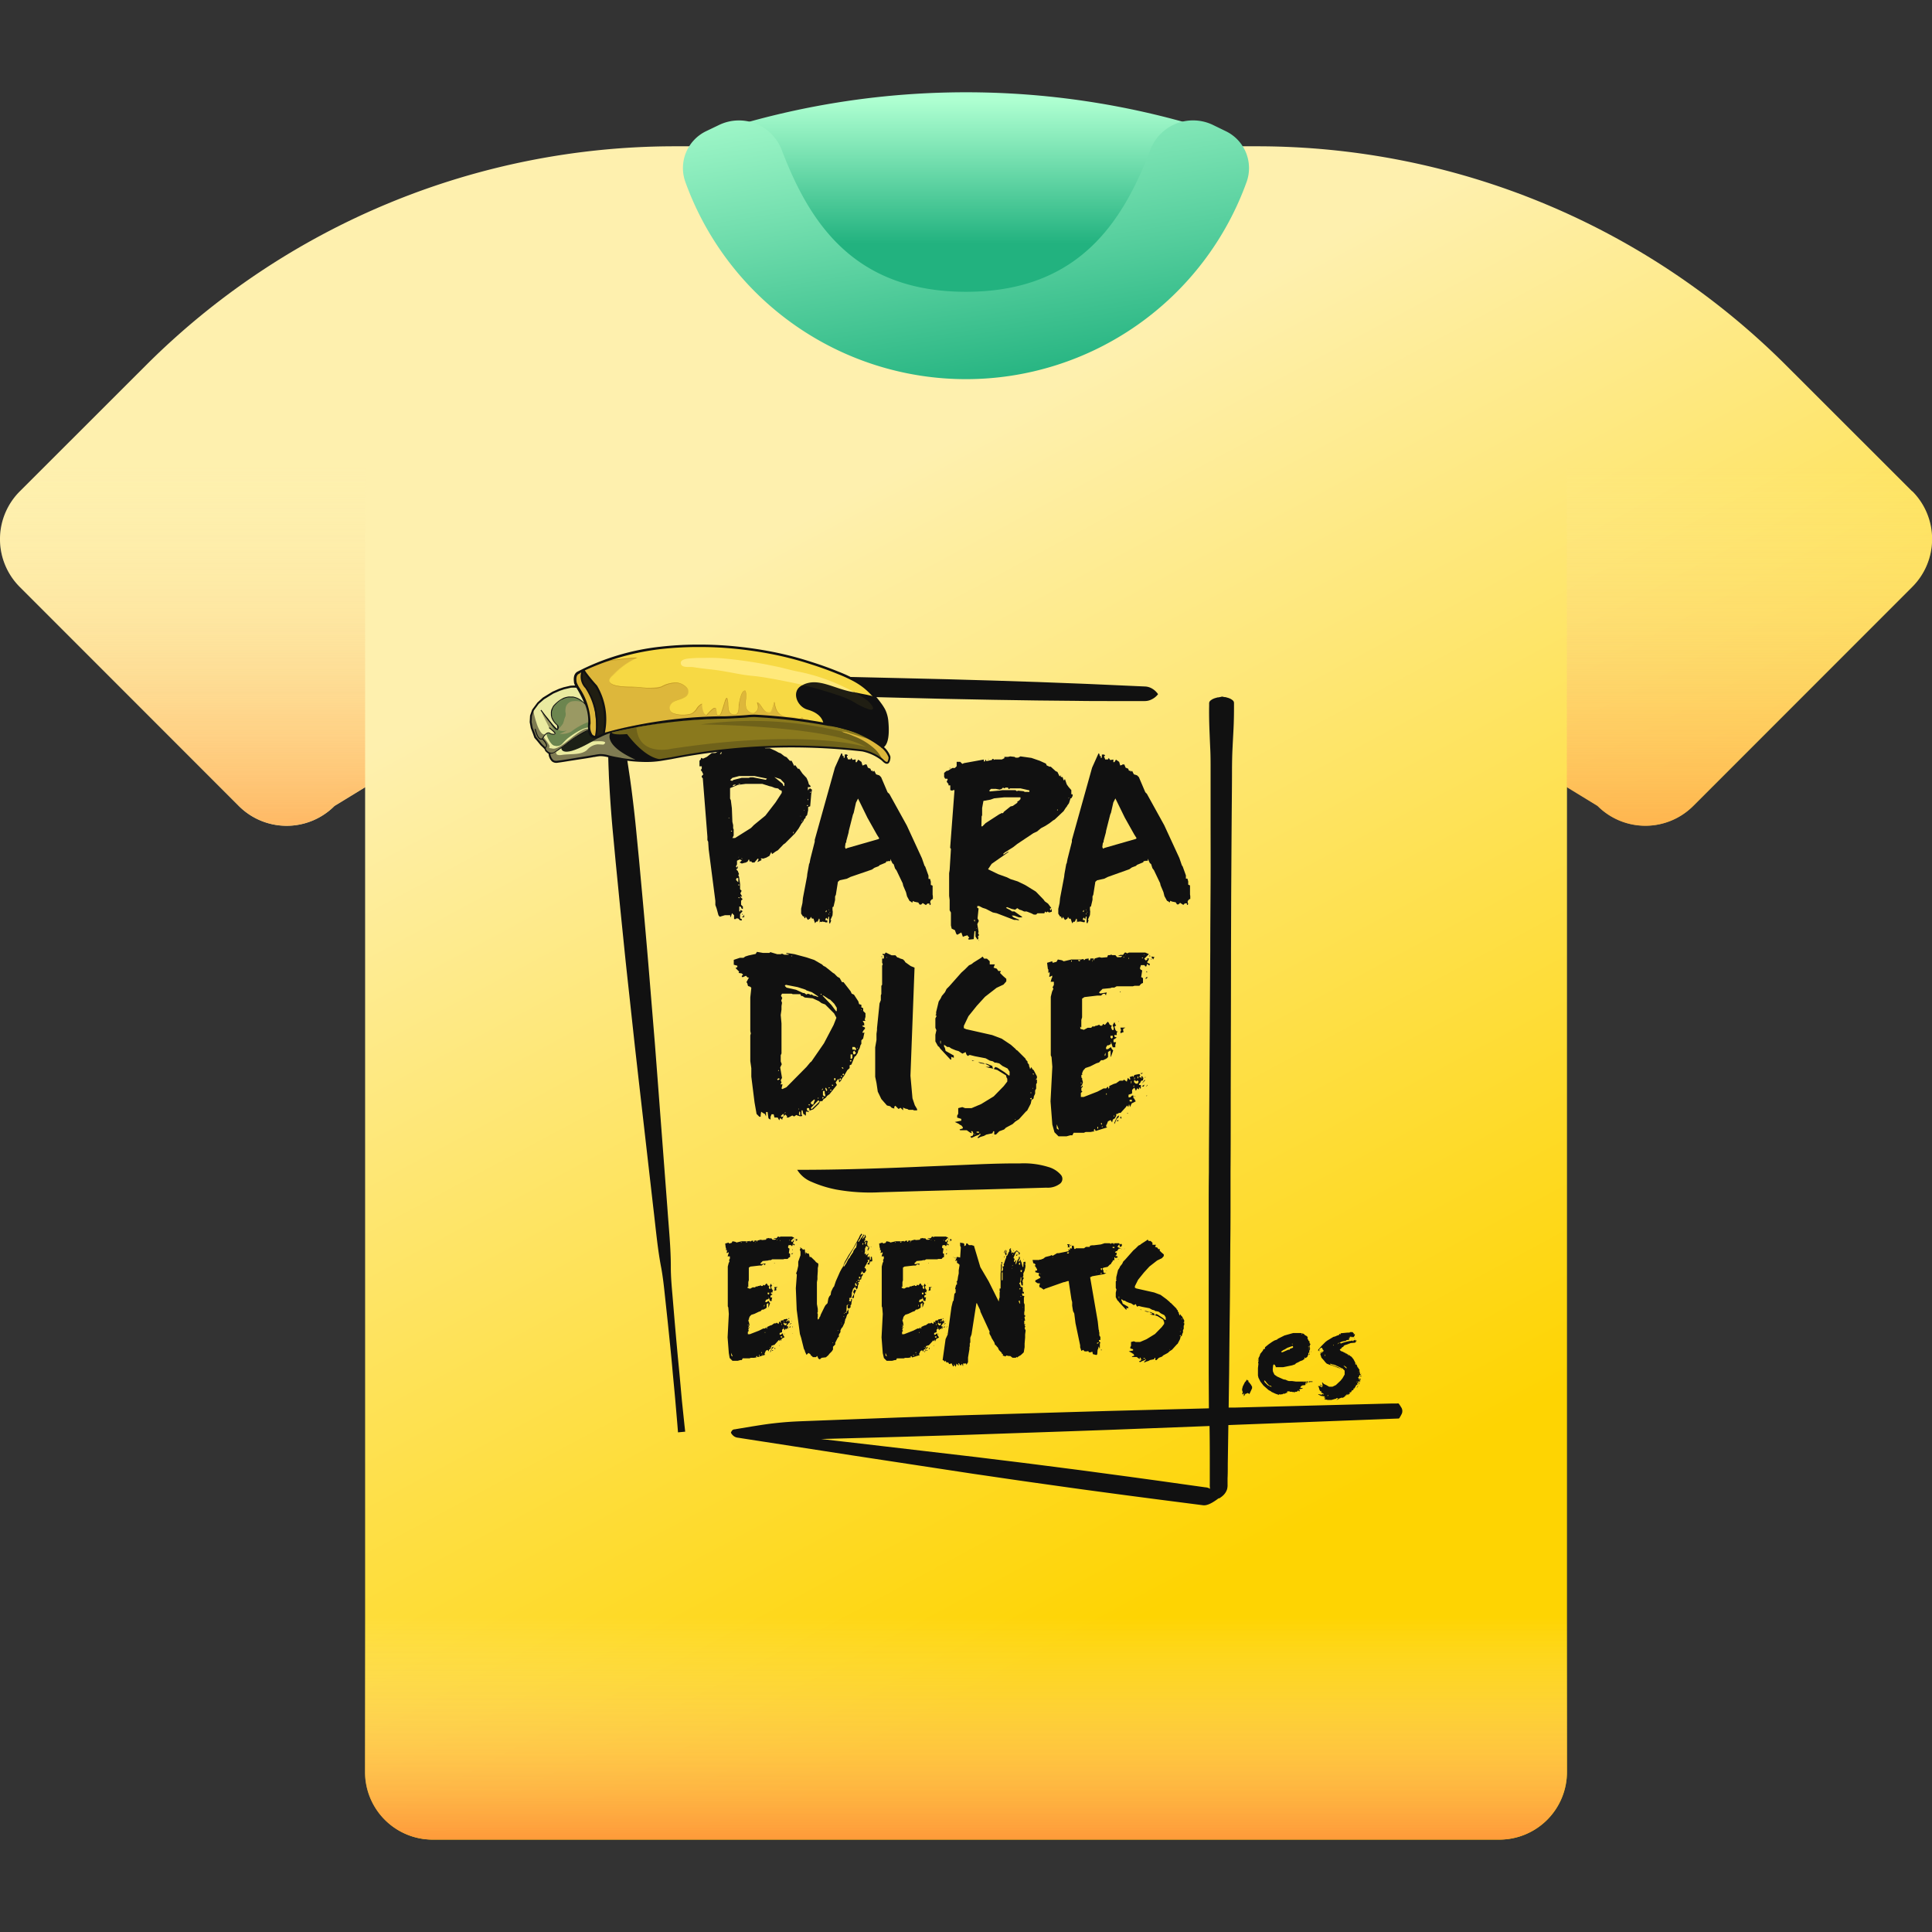 <svg id="camiseta" xmlns="http://www.w3.org/2000/svg" xmlns:xlink="http://www.w3.org/1999/xlink" width="60" height="60" viewBox="0 0 60 60">
  <rect x="0" y="0" width="60" height="60" fill="#333333" stroke="none"/>
  <defs>
    <linearGradient id="linear-gradient" x1="0.377" y1="0.244" x2="0.716" y2="0.792" gradientUnits="objectBoundingBox">
      <stop offset="0" stop-color="#fef0ae"/>
      <stop offset="1" stop-color="#fed402"/>
    </linearGradient>
    <linearGradient id="linear-gradient-2" x1="0.5" y1="0.462" x2="0.5" y2="1.013" gradientUnits="objectBoundingBox">
      <stop offset="0" stop-color="#fef0ae" stop-opacity="0"/>
      <stop offset="1" stop-color="#fe9738"/>
    </linearGradient>
    <linearGradient id="linear-gradient-3" x1="0.5" y1="0.028" x2="0.5" y2="0.547" gradientUnits="objectBoundingBox">
      <stop offset="0" stop-color="#aeffd1"/>
      <stop offset="1" stop-color="#22b27f"/>
    </linearGradient>
    <linearGradient id="linear-gradient-4" x1="0.339" y1="-0.244" x2="0.763" y2="0.982" xlink:href="#linear-gradient-3"/>
    <linearGradient id="linear-gradient-5" x1="0.5" y1="0.412" x2="0.5" y2="1.161" xlink:href="#linear-gradient-2"/>
    <linearGradient id="linear-gradient-6" x1="4.486" y1="0.412" x2="4.486" y2="1.161" xlink:href="#linear-gradient-2"/>
    <clipPath id="clip-path">
      <rect id="Rectángulo_4" data-name="Rectángulo 4" width="27.287" height="26.922" fill="none"/>
    </clipPath>
    <clipPath id="clip-path-3">
      <rect id="Rectángulo_2" data-name="Rectángulo 2" width="8.664" height="1.307" fill="none"/>
    </clipPath>
  </defs>
  <rect id="Rectángulo_2555" data-name="Rectángulo 2555" width="60" height="60" fill="none"/>
  <g id="Grupo_30553" data-name="Grupo 30553" transform="translate(9935 13809.866)">
    <g id="_47_Shirt" data-name="47 Shirt" transform="translate(-9935 -13807)">
      <path id="Trazado_10947" data-name="Trazado 10947" d="M60.384,50.308,56.473,46.4a23.242,23.242,0,0,0-16.434-6.807H21.961A23.242,23.242,0,0,0,5.527,46.4L1.616,50.308a2.1,2.1,0,0,0,0,2.972l6.8,6.8a2.1,2.1,0,0,0,2.972,0l.951-.581V90.081a2.1,2.1,0,0,0,2.1,2.1H47.564a2.1,2.1,0,0,0,2.1-2.1V59.495l.951.581a2.1,2.1,0,0,0,2.972,0l6.8-6.8a2.1,2.1,0,0,0,0-2.972Z" transform="translate(-1 -37.916)" fill="url(#linear-gradient)"/>
      <path id="Trazado_10948" data-name="Trazado 10948" d="M97.342,377.586v10.727a2.1,2.1,0,0,0,2.1,2.1h33.129a2.1,2.1,0,0,0,2.1-2.1V377.586Z" transform="translate(-86.008 -336.149)" fill="url(#linear-gradient-2)"/>
      <path id="Trazado_10972" data-name="Trazado 10972" d="M200.586,26.452a25.223,25.223,0,0,0-14.631,0,1.479,1.479,0,0,0-.924,2.01,8.907,8.907,0,0,0,16.478,0,1.479,1.479,0,0,0-.924-2.01Z" transform="translate(-163.27 -25.368)" fill="url(#linear-gradient-3)"/>
      <path id="Trazado_10973" data-name="Trazado 10973" d="M197.743,32.933a1.422,1.422,0,0,0-1.945.766c-.85,2.233-2.223,4.415-5.726,4.415s-4.876-2.182-5.726-4.414a1.422,1.422,0,0,0-1.945-.766l-.4.192a1.272,1.272,0,0,0-.644,1.578,9.263,9.263,0,0,0,17.429,0,1.272,1.272,0,0,0-.644-1.577Z" transform="translate(-160.072 -31.918)" fill="url(#linear-gradient-4)"/>
      <path id="Trazado_10974" data-name="Trazado 10974" d="M5.527,62.067,1.616,65.978a2.1,2.1,0,0,0,0,2.972l6.8,6.8a2.1,2.1,0,0,0,2.972,0l.951-.581V57.349a23.234,23.234,0,0,0-6.807,4.718Z" transform="translate(-1 -53.587)" fill="url(#linear-gradient-5)"/>
      <path id="Trazado_10975" data-name="Trazado 10975" d="M421.465,62.067l3.911,3.912a2.1,2.1,0,0,1,0,2.972l-6.8,6.8a2.1,2.1,0,0,1-2.972,0l-.951-.581V57.349a23.234,23.234,0,0,1,6.807,4.718Z" transform="translate(-365.993 -53.587)" fill="url(#linear-gradient-6)"/>
    </g>
    <g id="Grupo_30553-2" data-name="Grupo 30553" transform="translate(-9918.644 -13789.941)">
      <g id="Grupo_8" data-name="Grupo 8" clip-path="url(#clip-path)">
        <g id="Grupo_7" data-name="Grupo 7">
          <g id="Grupo_6" data-name="Grupo 6" clip-path="url(#clip-path)">
            <path id="Trazado_1" data-name="Trazado 1" d="M96.187,172.051a2.58,2.58,0,0,1,.865.111.8.8,0,0,1,.4.254.19.19,0,0,1-.027.26.626.626,0,0,1-.432.129l-1.315.038q-.628.018-1.246.033l-1.256.033-1.344.039a5.938,5.938,0,0,1-1.344-.081,3.6,3.6,0,0,1-.787-.243.931.931,0,0,1-.445-.373q1,0,2.014-.03t1.922-.071l1.676-.07q.764-.032,1.315-.028" transform="translate(-80.854 -155.846)" fill="#111"/>
            <path id="Trazado_2" data-name="Trazado 2" d="M60.995,39.243l.024.016h-.024Zm.04.071.016.008-.016.024Zm-.04.064h.024v.016h-.024Zm-.087-.087.032-.032-.008.056-.024.008Zm.6-1.986.016-.119.024-.04v-.032l.071-.262.008-.056.127-.5.024-.056.071-.318.064-.127.294.6.294.524.071.111-.024.024-.969.278-.048.024Zm-.787,2.248v.119l.008-.048H60.8l.024-.016.008.016h.04l.032.016h.056v-.063h-.056v-.048l.024-.032.048.056.016-.087h.024v.191l.024.024.04-.1-.024-.016.064-.143.008-.111-.008-.056v-.087l.032-.016.048-.207v-.111l.024-.048.064-.405.056-.048.222-.048.111-.056L62.345,38l.079-.056.127-.048.032-.032.191-.079.024-.048.016.016.032-.016h.071V37.67l.064.135.04.032.04.127.048.064.191.4.016.072.087.206.032.127.079.143.048.024.032.032.024-.056.048.024.119.024.04.064h.048l.048-.048.1.063.048-.048h.064V39.1h.024l.016-.032-.016-.04v-.048l.048-.056.032-.008V38.83l-.008-.056V38.5l-.056-.024v-.1l-.024-.087h-.048v-.1l-.1-.278-.024-.032-.08-.23-.469-1.017-.54-.977L62.83,35.6l-.2-.469-.056-.056-.1-.032-.056-.111-.04.032-.008-.032h-.048l-.024-.064-.079-.032-.04-.1h-.056l-.016.016-.056.016-.032-.111-.1-.071-.048.079h-.032v-.087l-.1.016-.032-.064-.024.048H61.6l-.016-.048-.016-.024v-.032l.032-.016-.032-.032H61.5v.079l-.016.032-.016-.008v-.056h-.032l-.016-.071-.024-.016-.2.445-.628,2.248v.056l-.135.532-.024.127-.016.032-.056.31-.008.079-.127.667-.016.159-.04.175v.151l.056.087h.032l.016.056h.024l.016-.048.064.1.071-.04.024-.056.032.056h.048l.048.143.04-.048h.04l.048-.1Zm-2.519-1.946h.016l-.016.016Zm1.915-1.271h.016v.016Zm.111-.183h.016v.024Zm-1.939,1.5h.024v.024Zm-.4-1.263h.024v.016H57.9Zm2.28.087h.016v.016l-.016.024Zm-1.859,2.9v.04l.016-.024v-.016Zm-.111-4.044h.071l-.056.016Zm2.145.5.024-.032v.048Zm-2.376.961h.016l.024.024h-.04Zm1.931.04h.024l-.024.056Zm-1.7,2.042v-.016h.032v.016l-.016.016Zm2.225-3.289h.032V35.6l-.032.016Zm-.1.421V36h.04v.008l-.024.024Zm-2.129,2.479v-.024h.032v.024l-.016.008Zm-.532-4.139h.008V34.4l-.048.024Zm.421-.143h.056v.032h-.056Zm-.032,1.16h.072l-.072.04h-.04Zm.254,4.1v.016h.071v-.087l-.032.071Zm-.183-1.144.016-.056h.056v.127H58.19Zm1.478-2.916-.032-.071-.254-.207.191.064.119.127v.087Zm-1.661-.183.071-.071.214-.056h.469l.389.079-.032.04-.4-.079h-.087l-.04.016h-.222l-.254.064-.048.032Zm.071,1.8.04-.079v-.191l-.016-.032v-.1l-.024-.1-.016-.421-.032-.254-.024-.048v-.326l.238-.1.246-.032h.517l.222.071.071.016.1.04.1.016.04.04.071.032v.064l-.191.294-.318.413-.35.286-.1.1-.493.31h-.064Zm.183,2.5.056.056h.056v-.032l-.056-.032v-.135l.079-.087-.064-.04-.016.056-.024-.016v-.143h.04l.04.071h.032v-.071l-.056-.056v-.127l.048-.048-.079-.079h.064l-.056-.1.04-.079-.048-.048v-.159l-.032-.23-.024-.056.024-.024-.04-.1-.048-.048.048-.04v-.071l-.032.056-.024-.024.016-.056.016-.008v-.127l.087-.04.064.032-.071.064.071.032.087-.024h.016l.071-.032.04-.072h.008l.024.072.04-.016.032.04h.072l.1-.119h.024v.04l-.024.04v.024l.127-.064-.032-.04.016-.008h.032l.024.008.1-.032.1-.056.056-.119.024.064.111-.079.071-.04.175-.183.048-.032.31-.31.111-.151.087-.151.056-.071.032-.072.04-.032v-.04l.048-.048.032-.151v-.1l.064-.024.032-.373.024-.143-.056-.04-.04.016-.024.048-.008-.032v-.071h.071l.016-.032-.056-.056-.024-.087-.048-.111-.127-.135-.016-.024-.087-.127h-.04l-.087-.119-.016.032H59.93l-.079-.159h-.056l-.1-.111-.071-.032-.111-.087-.064-.024-.1-.056-.175-.079h-.143l-.135-.1-.048.056-.119-.024h-.167l-.024-.032-.032.016h-.413l-.151.056-.127.024-.063.032-.111.032-.159.087h-.111l-.151.119-.119.056-.064-.024-.008.048-.04.04v.175h.071v.071l-.032.048.032.032.048.1-.048.048v.04l.032.032.143,1.811v.111l.024.048.016.238.207,1.6v.127l.04.111.056.207.04.048.159-.048h.167v.056h.016l.04-.119.063.064v.119h.056l.016-.024Z" transform="translate(-51.622 -30.92)" fill="#111"/>
            <path id="Trazado_3" data-name="Trazado 3" d="M142.086,41.705l.024.016h-.024Zm.04.071.016.008-.016.024Zm-.04.064h.024v.016h-.024ZM142,41.753l.032-.032-.008.056-.024.008Zm.6-1.986.016-.119.024-.04v-.032l.071-.262.008-.056.127-.5.024-.056.072-.318.064-.127.294.6.294.524.071.111-.024.024-.969.278-.048.024Zm-.787,2.248v.119l.008-.048h.072l.024-.016.008.016h.04L142,42.1h.056v-.063H142v-.048l.024-.032.048.056.016-.087h.024v.191l.024.024.04-.1-.024-.016.064-.143.008-.111-.008-.056v-.087l.032-.016.048-.207V41.3l.024-.048.064-.405.056-.048.222-.048.111-.056.667-.238.079-.056.127-.048.032-.032.191-.079.024-.048.016.016.032-.016h.072v-.064l.063.135.04.032.04.127.048.064.191.4.016.071.087.207.032.127.079.143.048.024.032.032.024-.056.048.024.119.024.04.064h.048l.048-.048.1.064.048-.048h.064v.048h.024l.016-.032-.016-.04v-.048l.048-.056.032-.008v-.087l-.008-.056v-.278l-.056-.024v-.1l-.024-.087h-.048v-.1l-.1-.278-.024-.032-.079-.23-.469-1.017-.54-.977-.048-.048-.2-.469-.056-.056-.1-.032-.056-.111-.04.032-.008-.032h-.048l-.024-.064-.08-.032-.04-.1h-.056l-.016.016-.056.016-.032-.111-.1-.071-.048.079h-.032V37.05l-.1.016L142.8,37l-.024.048h-.087L142.674,37l-.016-.024v-.032l.032-.016-.032-.032h-.071v.079l-.016.032L142.555,37v-.056h-.032l-.016-.071-.024-.016-.2.445-.628,2.248v.056l-.135.532-.024.127-.016.032-.056.31-.008.079-.127.667-.016.159-.04.175v.151l.056.087h.032l.016.056h.024l.016-.048.064.1.072-.04.024-.056.032.056h.048l.048.143.04-.048h.04l.048-.1Zm-3.131.278h.016l-.016.016Zm.072.365.016.024v-.024Zm.318-5.625-.024.016h.024Zm2.479,1.207h.016v.016h-.016Zm-3.695-.914h.024v-.016h-.024Zm3.337,1.287.024-.016v.032H141.2Zm-2.574,3.448v-.032h.024v.056Zm1.533-4.028-.167-.016-.04.016-.04-.032H139.5l-.111.016h-.024l-.254.024-.024-.024.056-.056h.151l.119.024.064-.024.04-.04.04.024.04-.024h.071l.024.048.048-.024h.318l.278.063v.048h-.143Zm-1.3.786.016-.04v-.222l.04-.222.222-.04.111-.04.318-.032h.5v.056l-.056.056-.04.016v.04l-.143.1-.071.016-.207.167-.024.04h-.056l-.016.016-.04.016-.429.278-.1.1h-.032Zm-.421,3.8.024.024.151-.016.024-.246h.032v.167l.064.1.032-.056-.016-.016v-.04l.032-.032-.032-.064.016-.032-.04-.246.048-.1-.04-.079.032-.31-.04-.016V41.6h.056l.111.056.1.032.215.111.119.024.54.207h.079l.071.016v-.024l-.167-.071-.056-.056h.072l.151.056h.1v-.016l-.238-.167H139.8l-.056-.04-.135-.071.032-.024.143.056.111.024.064-.048.071.048.056.016.087.04h.079l.143.056.079.04h.071l.04-.04h.215l.024-.056.04.032.04-.032.04.032.087-.024v-.1l-.032.063-.032-.056.048-.024-.1-.135-.1-.071-.04-.056-.238-.246-.334-.206-.23-.111-.222-.071-.111-.056-.278-.1-.31-.151.111-.167.532-.373h-.032l-.135.087v-.032l.048-.04.254-.159.127-.1.5-.334.119-.056.119-.1.135-.071.135-.087.1-.079.056-.032.278-.262.071-.111.024-.024.016-.032.016-.024.024-.032.016-.024.048-.151h.024l.04-.071V38.13h-.04V38l-.087-.1-.056-.079-.056-.167-.024.04h-.016l-.032-.1h-.04l-.024-.016.024-.04-.056.032-.064-.135-.056-.024L141,37.272h-.04l-.087-.04-.024-.056-.191-.087L140.4,37l-.342-.048-.071.04h-.079l-.032-.024-.135-.016-.071.016h-.111v.04l-.079.04h-.222l-.032.016v-.032h-.04l-.016.032L139,37.1l-.024-.048-.016.016v.04h-.04V37.05l-.612.111-.056.024-.064-.063h-.111v.135l-.056.056h-.079l-.143.087h-.032l-.079.063v.127l.032.056h.063l.016.016-.032.079.056.071v.04h.056V38l.056.016L137.97,38h.04l-.135,1.788.024.04-.04.651-.016.1v.707l.016.127v.318l.04.071v.4l.024.1.1.048.04.111.032.032.127-.072.048.135.056-.024.087-.024.024.04.032.032Z" transform="translate(-124.723 -33.387)" fill="#111"/>
            <path id="Trazado_4" data-name="Trazado 4" d="M140.7,102.61h.016v.008H140.7Zm.572,0h.024v.008h-.024Zm-.8,2.066.024.016v-.016Zm.882,2.3V107l.024-.016Zm-.032-.58-.024.024h.024Zm.167-3.646h.024v-.016h-.024Zm-.731,4.782.016.016v-.032h-.016Zm-.23-3.766h.024v-.016h-.024Zm.111-1.088h.024v.016h-.024Zm.35,4.314v.04L141,107v-.016Zm-.191-4.3.016.024v.016h-.016Zm-1.128.079.008-.024v.064l-.008.016Zm.3,5.164h.024v.016l-.024.016Zm1.247-5.243h.024v.024h-.024Zm-.024,3.742v-.016h.024v.032Zm-.858,1.168h.024v.024h-.024Zm-.23-.691h.016v.04H140.1Zm-.787-.342h.016v.04h-.016Zm2.034.119v.016l.032-.04v-.024Zm-.405,0,.024-.024v.04h-.024Zm.405-3.575v.04h.024v-.016Zm.1-.453.016.016v-.04l-.016-.024Zm-2.439.151v-.024h.024v.04Zm1.962,3.607h.016v.056h-.016Zm-.1.111h.016v.056l-.016.024Zm.3-.246.016.032.056-.032Zm-1.231,1.589v-.04h.024v.056Zm.485-.111.016.016.048-.016-.024-.024Zm-.6.191h.024v.056h-.024Zm1.247-1.573.024.016v.04l-.024.016Zm-1.017-.675.024-.056v.079l-.024.024Zm.485,1.978.032.016v-.032l-.016-.04-.016.016Zm.747-1.184-.079.111.1-.1V106.5Zm-2.058-3.71v-.016h.064v.016l-.024.024Zm2.113.516-.024.048h.024l.056-.048Zm-.135,3.384.056.016.024-.064Zm-.389.445.024-.024h.056v.056h-.056Zm.715-4.417.024.04.04-.079-.087-.016v.032ZM138.568,108v-.127l.064.159h-.024Zm1.669-2.82v-.056h.071v.056l-.032.032Zm.119,2.645v.04l.016-.024.056-.135.064-.056.008-.056-.056.04Zm.612-1.263v-.048L141,106.5l.032.04.048-.032.032.04-.032.063h-.056Zm-.421-1.573v.056l.1-.04-.016-.04v-.056l.071-.04h-.159l.024.087Zm-2.05,3.13.127.127h.246l.119-.032h.064l.04-.079h.318l.056-.024h.151l.127-.024-.032-.024.032-.048.032.064.358-.111-.032-.024v-.048l.016-.016.04-.1.08-.04.048.072.024-.087.064-.04.04-.079v-.056h.032l.056-.032h.048l.167-.183.032-.048.04.048.024-.087.032.087.048-.111.127-.064-.048-.087-.024-.016v-.079h-.04l-.056.056h-.056v-.079l.111-.04v-.111l.071-.072.048.1.04-.08.04.032h.016v-.056h.016l.024.04.016-.016v-.1h-.056v-.032l.04-.04.024-.056.056-.016.016-.071-.04-.064-.056.056-.024-.024v-.032l.024-.024-.024-.04-.159.032-.032.064-.016-.032-.1.032.016.04v.04h-.016l-.056-.056-.032.119-.087-.063-.032.032h-.1l-.111.079-.08.024-.135.064v.048l-.016.04-.032-.071-.048.056h-.079l-.191.1-.429.167h-.087V106.9l.048-.048-.032-.024v-.08l.04-.04v-.04l-.04.04h-.016v-.016l.04-.048.024-.079-.024-.087v-.04l-.024-.016v-.079l.04-.024-.024-.016.04-.1.071-.079.143-.048.2-.1.079-.024.064-.071h.064l.111-.056.04-.04v-.159l.08-.048v.207l.016-.024.064-.183-.04-.04-.032-.063-.088.063H140.1v-.056l.04-.064h.04l.071-.04v-.072l.056.175h.08v-.079l.024-.079h-.08v-.079l.1-.064-.072-.032V105.1h.072v-.079l.04-.032h-.04l-.04-.048-.032-.1.056-.04-.024-.024-.032-.079-.056.1.032.071v.072h-.048l-.032-.079.024-.056-.064-.024-.032-.064-.032-.032-.087.1-.056-.032-.032.056h-.064l-.024-.032-.056.024-.024.008h-.032l-.032.024h-.072l-.032.04h-.111l-.119.064-.111-.032v-.071l.032.04v-.246l.024-.079v-.58l.072-.048.405-.048h.111l.064-.056h.056l.024.04h.016v-.04l.016-.016v-.024l-.2.032-.04-.032.111-.111.246-.024.04-.016h.079l.072-.04h.5l.056-.016h.151l.056-.064.056-.024v-.151l-.056-.032.032-.207-.048-.024-.024-.04.032-.1h.111l.024.04h.032l.024-.079.072.056.016-.056-.079-.032v-.04l.024-.024.032-.072h-.087l.032.016v.016l-.048.032-.048-.056.143-.143-.111-.048h-.509l-.056.024-.04-.024h-.032l-.056.071h-.079l-.079.032h.135l-.04.04h-.119l-.056-.064h-.1l-.024-.016-.048.016h-.056l-.024.064-.175.016-.071-.016-.143.04-.032.072v-.072h-.1l-.016.056h-.04v-.056l-.1.016-.04.04-.024-.04-.072.016h-.3l-.238.056-.056-.032-.127-.024-.04.071-.119.032-.016-.048-.159.048.024.191.016.016v.111l.04-.032v.079l-.016.056.016.016.079-.04v.056l-.016.024-.032.111h.1v.1l-.04.072.024.048-.04.087-.04.159v1.819l.024.056.024.3-.056,1.072.056.723Zm-1.923.111-.016.016h.016Zm.7-.516h.016v.016h-.016Zm.54-.969h.016v.016h-.016Zm-1.8,1.43h.024v.016h-.024Zm1.74-1.295h.024v.024h-.024Zm-1.827-1,.024.024h.064Zm1.9.437v-.024h.024v.04Zm-2.876-.969v-.071h.016v.1Zm2.789,1.732v-.008l.048-.024v.032l-.008.024Zm-1.661,1.049V108.1h.072v.04Zm.119-2.153.135.024-.024-.024-.151-.032h-.032Zm.27.143.127.024-.024-.048v-.032l-.175-.071h-.056l.143.071v.024h-.127Zm-.358,2.161.016.024.072-.04.111-.032.071-.04.191-.04.024-.063h.032v.1h.056l.1-.1.151-.056.056-.056.207-.111.087-.08.111-.071.215-.238.04-.032.111-.215.024-.111.064-.048.008-.064.04-.087v-.1l.032-.056v-.143l.024-.032v-.111l-.032.016v-.016l.032-.04v-.056l-.1-.191-.04-.032-.032-.063-.04.063-.016-.063-.016-.032v-.04l-.048-.064v-.04l-.048-.048-.016-.04-.254-.254-.032-.016-.024-.032-.143-.127-.286-.191-.294-.111-.81-.183-.071-.032v-.071l.143-.3.262-.326.254-.278.358-.278.214-.1.088-.1v-.079l-.1-.087-.1-.1.024-.024v-.032h-.072l-.048-.072-.1-.032.04-.1h-.159v-.1l-.087-.08h-.087l-.048-.064-.048.04-.23.143-.072.056-.071.032-.127.127-.111.1-.373.421-.087.087-.048.1-.1.119-.032.071-.064.1-.079.326v.079l-.024.016.04.024-.04.079v.294l.032.071-.032.143v.207l.079.143.04.032.032.048.318.342h.024v-.087l.079.032v-.072l-.254-.143-.024-.1-.024-.032V105.4l.1.071h.056l.072.048.135.056.087.024.119.079.1-.048.024.072.04.048.064-.032.159.04.334.064.127.071.1.024.056.04h.04l.1.024.1.079.159.079.063.1v.111l-.024.008-.127-.1-.222-.143-.072-.024-.048.063.111.032.27.167.016.064.024.04v.087l-.111.143-.31.318-.389.238-.3.127h-.2l-.087-.032-.127.032v.175l-.032.056v.063l.127.04v.056l-.2.04.119.056.04.032.04.016.048.056V108l-.1.032.016.024h.207l.1.071.063.024-.032-.063h.048l.032.079-.024.056-.079.032.04.04.135-.063.111-.04.008-.032.032.024Z" transform="translate(-122.106 -92.881)" fill="#111"/>
            <path id="Trazado_5" data-name="Trazado 5" d="M73.1,102.543h.016v.016H73.1Zm-.159-.024.024.04v-.04Zm.6,4.7.079.079v-.087l.063.032.072.016.04.024h.135l.024.016h.1v-.04l-.071-.119-.072-.214-.063-.7.127-3.36-.119-.048-.167-.119-.024-.04-.048-.048-.1-.032-.024-.016-.056-.016-.056-.064h-.119l-.183-.087-.032.048H73l-.016-.016v.04l.04.016v.1h-.056v.135l.016.024v.04l-.016.016v.6l-.024.032v.254l-.016.04v.151l-.04.1-.079.771v.056l-.016.119v.191l-.04.23v.914l.04.191.04.27.111.23.175.2.1.024.048.048.079.024v-.056l.032-.032.1.1Zm-2.241-.493h.016v.024Zm1.009-2.566h.016v.016h-.016Zm-1.947,3.09h.024v.024ZM70.14,102.5h.04l-.016.016Zm2.058,2.852.016.016v.016H72.2Zm-2.241,2.01h.016l-.016.024h-.024Zm-.222-1.3.016-.016.016.016-.016.016Zm1.231.858.016-.016.016.016-.016.016Zm.087-3.225.024-.016.016.016-.016.016Zm.04,2.963.04-.04v.024l-.04.032Zm.207-.056.016-.016h.024v.016l-.024.016Zm-.62.524.024-.024.016.024v.016H70.7Zm1.009-.882v-.016h.016l.024.016-.024.024Zm-.278.286V106.5h.016l.024.024-.024.016Zm-.056.143v-.016h.04v.016l-.024.024Zm.35-.707h.04l.024.024-.024.016Zm-.6.953.024-.04h.016v.04l-.016.016Zm.858-1.16.032-.024.024.024-.024.032Zm-.23.421.032-.024.024.024-.024.032Zm-.087.143.024-.024.024.032-.024.032h-.024Zm-.167-.024h.04v.064h-.04Zm-1.772.032.056-.032.024.032-.056.032Zm1.526.373-.032-.087.024-.024.04.079Zm-.85.7.016-.071.024.016v.1H70.4Zm1.677-1.915.04-.048.056.079-.04.04h-.04Zm-.072.2v-.127h.056v.111l-.04.032Zm.111-.278h-.056v-.079h.072l.04.04v.064Zm-.969,1.422v-.135h.056v.071l.016.04v.064Zm-.373.262v-.048l.1-.087.024.016-.056.151Zm-.008.135.238-.246.04.04-.246.238Zm.787-3.011-.143-.191-.278-.294h.032l.167.111.04.016.127.127.079.127v.1Zm-.628-.469-.079-.016-.056-.04-.024.024-.032-.024-.056-.016-.048.024-.063-.048h-.04l-.215-.1L70,103.488l-.056-.056.032-.032.366.071.246.079.032.024.167.056.191.127v.024Zm-1.065,2.868.032-.127h-.064l.032-.056-.024-.072.04-.071-.056-.326.048-.1-.032-.087v-.191l.024-.056V104.6l-.024-.262.024-.167v-.111l.016-.1-.024-.071.032-.079-.04-.071.032-.064h.3l.032.016h.238l.024.056h.04l.071.048.246.024.191.087.087.064.111.04.278.278.072.135-.087.222-.3.572-.389.564-.04.032-.111.135-.628.635-.127.056Zm-.405.929.064.04v-.087l.032-.079H69.6l.024.1h.1l.048.087.032-.071.064.056v-.032l.04-.079-.056.024-.032-.032.079-.071.024.079.032-.056.064.056-.016.04h.056l.119-.064.056.032.071-.048.048.024h.016l.04.016h.056l.024-.016-.024-.04V107.3h.032l.024.111.056.032v.024l.024-.016v-.111h.056l.032.016v-.032l-.056-.024v-.071H70.7l.016.079.111-.04L71,107.1l.048-.087h.064l.024-.048.087-.064.032-.048.079-.056.23-.286-.04-.079.071-.1h.024l.016.1.056-.056.04-.079.056-.071.1-.175.072-.064V105.9l.056-.024.1-.246.032-.016.064-.1.016-.071.04-.064.032-.111.024-.032v-.111l.056-.056.04-.191-.04.016-.024-.016.04-.071.04-.04v-.04l-.087-.04.032-.032.032.016V104.6l-.048-.079h.087l-.024-.04.024-.087v-.111l-.071-.071v-.087l-.056-.024v-.079L72.253,104l-.024-.087-.135-.207-.071-.032-.032-.071-.222-.286h-.048l-.071-.127-.071-.04-.1-.1-.032-.016-.238-.191-.064-.032-.04-.04-.246-.143-.238-.079-.373-.1-.254-.04v.024l.072.016v.016h-.135l-.071-.032-.04.016h-.111l-.214-.064-.024.024h-.207l-.183-.032-.04.064-.222.048-.1.032-.056.04h-.111l-.191.064v.151l.111.032v.04l-.056.032.111.111-.016.04.1.016.04.04-.04.032v.04h.04l.087-.04.056.056h.04l-.016.024-.063.119.024.032.024.087.071.024.032.032-.032.3v1.041l.016.079-.016.056v.8l.032.222v.262l.1.8.063.358.087.087h.04v-.056l.016-.1.071.048.04.016.04.079v-.135h.048Z" transform="translate(-61.929 -92.741)" fill="#111"/>
            <path id="Trazado_6" data-name="Trazado 6" d="M78.8,199.145l-.011.011H78.8Zm.474-.35h.011v.011h-.011Zm.366-.657h.011v.011h-.011Zm-1.218.97h.016v.011h-.016Zm1.18-.878h.016v.016h-.016Zm-1.239-.679.016.016h.043Zm1.288.3v-.016h.016v.027Zm-1.95-.657v-.048h.011v.07Zm1.891,1.174v-.005l.032-.016v.022l-.005.016Zm-1.126.711v-.016h.048v.027Zm.081-1.46.092.016-.016-.016-.1-.022H78.5Zm.183.1.086.016L78.8,197.7v-.021l-.118-.048h-.038l.1.048v.016h-.086Zm-.243,1.465.011.016.049-.027.075-.022.048-.027.129-.027.016-.043h.021v.07h.038l.07-.07.1-.038.038-.038.14-.075.059-.054.075-.048.146-.162.027-.022.075-.145.016-.075.043-.032.005-.043.027-.059v-.07l.022-.038v-.1l.016-.021v-.075l-.021.011v-.011l.021-.027v-.038l-.07-.129-.027-.022-.022-.043-.027.043-.011-.043-.011-.021v-.027l-.032-.043v-.027l-.032-.032-.011-.027-.172-.172-.022-.011-.016-.022-.1-.086L79,197.1l-.2-.075-.55-.124-.049-.022v-.049l.1-.2.178-.221.172-.189.242-.189.146-.07.059-.065v-.054l-.07-.059-.065-.065.016-.016v-.022h-.049l-.032-.049-.07-.022.027-.065h-.108v-.065l-.059-.054h-.059l-.032-.043-.032.027-.156.1-.049.038-.048.022-.086.086-.075.065-.253.286-.059.059-.032.07-.065.081-.022.048-.043.065-.054.221v.054l-.016.011.027.016-.027.054v.2l.022.048-.022.1v.14l.054.1.027.021.022.032.215.232h.016v-.059l.054.022v-.049l-.172-.1L77.8,197.3l-.016-.022v-.048l.065.048h.038l.048.032.092.038.059.016.081.054.065-.032.016.048.027.032.043-.022.108.027.226.043.086.048.065.016.038.027h.027l.07.016.07.054.108.054.043.07v.075l-.016.005-.086-.07-.151-.1-.049-.016-.032.043.075.022.183.113.011.043.016.027V198l-.075.1-.21.215-.264.162-.2.086h-.135l-.059-.022-.086.022v.118l-.022.038v.043l.086.027v.038l-.135.027.081.038.027.022.027.011.032.038v.027l-.07.022.011.016h.14l.065.049.043.016-.021-.043h.032l.022.054-.016.038-.054.021.027.027.092-.043.075-.027.005-.022.021.016Zm-1.455-.727.005-.005v.022Zm.469-2.51.005-.005v.022Zm.038-.221.005-.011v.027Zm-1.9.215.011-.016v.022Zm1.352.42.011-.005v.022Zm-1.729.086.011-.016v.027Zm2.613-.781-.011.011h.011l.016-.011Zm-.092.011H77.8v-.011h-.016Zm-.1.312-.011.011h.021v-.011Zm-.377.366-.027.005h.054v-.005Zm-.156,2.467h.016v-.027h-.016Zm-.948-3.275v.048l.027-.048Zm.932.883.032-.022v.038h-.032Zm-.118,2.166.059-.027v.022l-.038.027Zm.113-2.306.049-.022v.07Zm.372-.663.011-.016h.054v.027l-.021.011Zm-1.412.172.022-.022h.049l-.022.038h-.027Zm.043-.221-.022.043h.075l-.027-.038.016-.027v-.027H76.1v.016Zm.765,3.362.108.027.027-.022.011-.135.016-.038.016-.065h.011l.011.049h.016v-.14l.016-.038-.043-.038V198.5h.043v-.092l-.032-.049v-.081l-.011-.049v-.027l-.011-.027-.027-.248-.237-1.374.065-.032.366-.065.075-.038h-.065l-.027-.022v-.048l-.032-.065.032-.027.129-.027.07-.07.032-.016.016-.038.032-.038.016-.043h.043v-.092h.016l.022.027.07-.027-.027-.038H77.6v-.011l.032-.027v-.038l.011-.027H77.6l-.016-.016.032-.032h.027l.059-.081h.043l.016-.011-.054-.016-.049-.027.032-.049.027-.027.016.065.016.016.048-.032v-.048l-.022-.022-.032.022-.038-.038h-.146l-.016.048-.011-.048h-.065l-.011.022-.038-.022h-.156l-.118.038-.221.027h-.054l-.059.011-.016.038H76.68l-.059.043h-.253l-.016.021h-.032l-.022-.1h-.049l-.011.092-.027-.011h-.027v.054l-.038-.016h-.022l.032.048-.323.065h-.049l-.135.081-.038-.022-.038.022-.151.038-.07.054-.038.011-.032.016h-.038l-.021.011h-.2l.022.1.048.016.027.043-.038.022.027.016.054.092v.038l-.054.005v.048l.124.032-.022.043v.022l.054.054v.022l-.156.081v.043l.075.048h.065v.027l-.021.049.021.054h.027l.092.065.043-.027.566-.2.054-.011.081-.027h.038v.038l.081.533.022.081v.113l.027.167.038.075.038.3.145.69v.059l.038.113.054-.032.059.054.032-.016.016.016.048-.022.027.043h.054l.049-.021Zm-2.22-1.067h.016v.011Zm-.3-2.2.016.011v-.011Zm-1.568,3.512h.016v.005h-.016Zm1.907-1.7h.016l-.016.016Zm-2.16-1.557v.016l.016-.016Zm2.177.065v.016l.016-.016Zm-.356.275h.016l-.016.016Zm.372-.156.011.016v.016h-.011Zm-.345-.275h.016v.016H74.4Zm-.011.345.011-.016v.027l-.011.016Zm.259.954h.016v.011l-.016.016Zm-.226-1.4h.016V195.7Zm-1.853,3.523h.016v.011l-.016.016Zm1.568-3.34v.027l.016-.027v-.027Zm-1.53.038.016.016v-.027l-.016-.016Zm2,.954.027-.022.016.016-.016.021h-.027Zm-.1-1.04v.022l.038-.022v-.043Zm-.372-.1v.038l.059-.1h-.022Zm.453.372.022-.043h.027l-.016.075Zm.059.232v-.043H74.7l-.021.065Zm-.054.943v-.038h.032v.038l.011.054h-.011Zm-.431-1.5.032.059.027-.065H74.2l.016-.054v-.049Zm-.1.824V196.4h.027v.237l-.011.011Zm-1.53,2.645.022.038.049-.048.022.048h.011l.022-.092.054.054h.021l-.021-.049.021-.021.022.043.032.038.022-.038.022-.022.016.059.016.011v-.065l.022-.022.043.022.011-.022h.011l.016.049.049-.081v-.145l.043-.259v-.054l.011-.038v-.086l.016-.032v-.145l.038-.1.151-.97h.016l.1.21.011.054.286.62-.011.032.011.043.043.075.016.043.086.14.021.075.032.016.016.027.038.038.038.081.081.081.011.038h.027v.054l.048.011.032.016.027-.032.075.016h.049l.07.054h.1l.027-.027.016.021.038-.032.075-.043.092-.086.027-.162v-.113l.016-.189v-.092l.016-.124-.032-.07.022-.059-.022-.022v-.021h.016V198l-.027.016V197.9h.027l-.022-.119h.022v-.054h-.027v-.086l.011-.054V197.4l-.022-.054v-.167l.011-.016v-.027h-.011l-.016-.011-.022.011-.022-.07.022-.022.005.016h.032v-.054h-.032l-.005-.145h-.032l-.038-.027v-.027l-.038-.07.032-.027.016-.162.016.011v.092l-.021.021.032.135h.038v-.119h-.022l.016-.021.016-.059.027-.032-.043-.022.022-.032v-.092l.038-.081.027-.118v-.075h-.011v-.027h.021l-.021-.065-.054.027v.14h-.022l-.043-.167h-.016v-.054h-.011l-.038.054H74.59v-.027l.038-.065v-.054H74.6l-.005.054-.043.054-.011.049-.016.027-.011.043h-.016v-.054l.016-.027v-.038h-.016l-.027.059-.027-.027.022-.075-.038-.032.086-.2.049.011.032.043v.054l.022-.016.016-.049-.032-.016-.022-.021-.027-.016-.011-.027-.075.054-.022.038h-.011l-.016-.038-.038.038-.011-.011v-.038l-.027-.081.016-.027h-.016l-.038.038v.07l-.016.005-.049.113-.032.022v.038l-.032.081-.032.1-.021.043.016.027-.016.032h-.032l.016.054v.043l-.032.07-.016-.054.011-.032v-.14l.016-.081h-.027v.054l-.016.038v.129l-.011.145v.458H74v.081l.016.011-.016.016v.172l-.016.038-.011.086-.312-.625-.259-.442-.2-.668h-.032l-.022-.016h-.1l-.054-.054h-.027l-.016.059-.048.027v-.07l-.038-.027h-.032l-.059-.016v.1l.022.049-.022.318-.059-.016h-.049l-.011.054-.038.07.038-.016h.021v.076l.032.011.049.048-.027.167v.1l-.022.1-.016.113-.038.059.021-.016v.092H72.65l-.032.129.016.016v.1l-.038.038-.027.215-.021.016-.043.178-.118.857-.065.14-.092.652.038.016.038.038.016-.038.032.065.043-.016.038.059.075-.022Zm-.625-3.949h.011v.005h-.011Zm.388,0h.016v.005h-.016Zm-.544,1.4.016.011v-.011Zm.6,1.562v.011l.016-.011Zm-.021-.393-.016.016h.016Zm.113-2.473h.016v-.011H72.44Zm-.5,3.243.011.011v-.021h-.011Zm-.156-2.553H71.8v-.011h-.016Zm.075-.738h.016v.011h-.016Zm.237,2.925v.027l.011-.027V198.3Zm-.129-2.914.011.016v.011h-.011Zm-.765.054.005-.016v.043l-.005.011Zm.2,3.5h.016v.011l-.016.011Zm.846-3.555h.016v.016h-.016Zm-.016,2.537v-.011h.016v.021Zm-.582.792h.016v.016h-.016Zm-.156-.469h.011v.027H71.5Zm-.533-.232h.011v.027h-.011Zm1.379.081v.011l.022-.027v-.016Zm-.275,0,.016-.016v.027h-.016Zm.275-2.424v.027h.016V195.7Zm.065-.307.011.011v-.027l-.011-.016Zm-1.654.1v-.016h.016v.027Zm1.331,2.446H72.1v.038H72.09Zm-.065.075h.011v.038l-.011.016Zm.2-.167.011.022.038-.022Zm-.835,1.077v-.027h.016v.038Zm.329-.075.011.011.032-.011-.016-.016Zm-.4.129h.016V199h-.016Zm.846-1.067.016.011v.027l-.016.011Zm-.69-.458.016-.038v.054l-.016.016Zm.329,1.341.022.011v-.021l-.011-.027-.011.011Zm.506-.8-.054.075.07-.07v-.005Zm-1.4-2.516v-.011h.043v.011l-.016.016Zm1.433.35-.016.032h.016l.038-.032Zm-.092,2.295.038.011.016-.043Zm-.264.3.016-.016h.038v.038h-.038Zm.485-3,.016.027.027-.054-.059-.011v.022Zm-2.015,3.577V198.9l.043.108H70.49Zm1.131-1.912v-.038h.049v.038l-.022.022Zm.081,1.794v.027l.011-.016.038-.092.043-.038.005-.038-.038.027Zm.415-.857v-.032l.021-.005.022.027.032-.021.022.027-.022.043h-.038Zm-.286-1.067v.038l.065-.027-.011-.027v-.038l.049-.027H71.8l.016.059Zm-1.39,2.122.086.086h.167l.081-.022h.043l.027-.054h.215l.038-.016h.1l.086-.016-.022-.016L71.26,199l.022.043.242-.075-.022-.016v-.032l.011-.011.027-.065.054-.027.032.049.016-.059.043-.027.027-.054v-.038h.022l.038-.021H71.8l.113-.124.022-.032.027.032.016-.059.022.059.032-.075.086-.043-.032-.059-.016-.011V198.3h-.027l-.038.038h-.038v-.054l.075-.027v-.075l.049-.048.032.065.027-.054.027.021h.011v-.038H72.2l.016.027.011-.011v-.07h-.038v-.022l.027-.027.016-.038.038-.011.011-.048-.027-.043-.038.038-.016-.016v-.022l.016-.016-.016-.027-.108.022-.022.043-.011-.022-.065.022.011.027v.027H72l-.038-.038-.022.081-.059-.043-.022.022h-.07l-.075.054-.054.016-.092.043v.032l-.011.027-.021-.049-.032.038h-.054l-.129.065-.291.113h-.059v-.075l.032-.032-.022-.016v-.054l.027-.027v-.027l-.027.027h-.011v-.011l.027-.032.016-.054L71,197.96v-.027l-.016-.011v-.054l.027-.016-.016-.011.027-.07.049-.054.1-.032.135-.065.054-.016.043-.049h.043l.075-.038.027-.027v-.108l.054-.032v.14l.011-.016.043-.124-.027-.027-.022-.043-.059.043H71.5v-.038l.027-.043h.027l.049-.027v-.048l.038.119H71.7v-.054l.016-.054h-.054v-.054l.065-.043-.048-.022v-.038h.048v-.054l.027-.022h-.027l-.027-.032-.022-.07.038-.027L71.7,196.8l-.022-.054-.038.07.021.048v.048h-.032l-.022-.054.016-.038-.043-.016-.022-.043-.021-.021-.059.065-.038-.022-.022.038h-.043l-.016-.022-.038.016-.016.005h-.022l-.022.016h-.048l-.022.027h-.075l-.081.043-.075-.022v-.049l.022.027V196.7l.016-.054v-.393l.048-.032.275-.032h.075l.043-.038h.038l.016.027H71.5v-.027l.011-.011v-.016l-.135.022-.027-.022.075-.075.167-.016.027-.011h.054l.048-.027h.339l.038-.011h.1l.038-.043.038-.016v-.1l-.038-.022.022-.14-.032-.016-.016-.027.022-.065h.075l.016.027h.021l.016-.054.049.038.011-.038-.054-.022v-.027l.016-.016.022-.048h-.059l.022.011v.011l-.032.022-.032-.038.1-.1-.075-.032h-.345l-.038.016-.027-.016H71.9l-.038.049H71.8l-.054.021h.092l-.027.027h-.081l-.038-.043h-.065l-.016-.011-.032.011h-.038l-.016.043-.118.011-.049-.011-.1.027-.021.048v-.048h-.07l-.011.038h-.027v-.038l-.065.011-.027.027-.016-.027-.049.011h-.2l-.162.038-.038-.022-.086-.016-.027.049-.081.022-.011-.032-.108.032.016.129.011.011v.075l.027-.022v.054l-.011.038.011.011.054-.027v.038l-.011.016-.022.075h.07v.07l-.027.048.016.032-.027.059-.027.108v1.234l.016.038.016.2-.038.727.038.49Zm-2.381-3.308.016.011v-.011Zm1.061,2.193v.011h-.016Zm.776-2.182v.011l.016-.011Zm-.528,1.568h.011l-.011.016Zm-1.476-1.632v.011H67.85Zm1.929.593h.011v.011h-.011Zm-.07-.555h.016l-.016.016Zm.307-.146-.016.027.016-.011Zm-.6,1.465.016.016v-.016Zm.463-.862.011.016V196.2H69.9Zm-.8,1.8H69.1v.016h-.011Zm.485-1.25H69.6v.011h-.016Zm.269-1.217h.011v.011l-.011.016Zm-.517,1.875v.016H69.3Zm-.517,1.174h.027l-.027.016Zm1.148-2.968h.016V195.6h-.016ZM68.97,198.2h.016v.016H68.97Zm.2-.528v-.011h.016v.027Zm.383-.975v-.016h.016v.027Zm-.4,1.083v-.016h.016v.027Zm.582-2.252.016-.038h.016v.027l-.016.027Zm-.14,1.1h.027v.043H69.6Zm.221-1.153.043-.027-.016.07h-.027Zm-.183,1.061h.038v.054h-.038Zm-.119.264v-.065h.027l.011.038.016.016v.027l-.016.011Zm-.1.388.048.022v-.022l.016-.016V197.1l.07-.151H69.5v-.038l-.049.1.032.054Zm-.259-1,.42-.722-.032.172h-.016l-.065.092-.011.043-.081.119-.027.054-.038.038-.065.129-.07.108h-.016Zm-.781,2.893.043.021.054-.048.135-.016.075-.065.032-.043.075-.075.038-.059v-.086l.07-.07v-.054l.081-.162.032-.022v-.07l.048-.075V198.2l.038-.075.022-.016.07-.145v-.027l.011-.027.011-.065.016-.011.038-.119.043-.043v-.135l-.027.054-.016.016-.027.059-.038-.032h.043l.011-.21.027-.016.016-.022-.016.059v.054l.032.032.059-.043v-.065l.027-.032v-.038l.022-.108-.022-.021-.011.016v.038l-.016.027-.049-.021.022-.043-.016-.043.07-.011v-.032l.011-.038v-.075l.043-.135.038-.027.027-.054v.038l.049.07.032-.07v-.048l.032-.07-.022-.022V196.7h.043v-.07l.048-.011.016-.081.038-.054v-.038h-.027l-.027.027h-.011v-.032l.049-.081.021.059h.049l.054-.081-.027-.065-.032-.016.049-.092.011-.011.027-.065.032-.022-.022-.048.043-.005.011-.016h.011v.016l-.011.005v.086H69.94l-.016-.016-.016.038-.011.016v.011h.027l.027.011v-.022l.027-.054v-.027h.054l.016-.027-.016-.118H70V196l-.022.016-.022-.124-.038.038h-.016v-.065l.032-.027v-.022l-.032.022H69.9l-.049.038v-.049l-.016-.011-.027.022V195.8l.011-.038v-.1l.032-.075h.022l.016.011.038.022-.032.092.016.016.032-.065.011-.011-.027-.054-.038-.038v-.081l.011-.016v-.038h-.038V195.4l-.054.054-.016-.016.043-.065-.027-.011.043-.059-.032-.075-.011.016v.065l-.038.016-.016.038h-.011v-.027l.054-.108h-.027l-.027.054-.043.054-.075.118h-.016v-.027l.043-.065.011-.011.027-.07.043-.059-.022-.027-.049.059-.027.065-.183.334-.146.221-.113.2-.065.162-.032.048-.054.1-.129.291-.054.162-.032.038-.059.124-.016.1-.038.043-.032.065-.027.151-.065.065-.011.022-.011.016-.124.253-.016.054-.021.022-.011.043-.043.038v-.038l-.011-.027.011-.016v-.1l-.011-.016v-.027l.011-.011v-.1l-.027-.151v-.679l.016-.092v-.092l.011-.162v-.092l.016-.075v-.065l-.075-.049-.022-.032-.129-.124H68.1l-.016-.075-.022-.043-.032.016-.049-.048-.016.075-.011-.124v-.022l-.022-.021-.038.021-.027-.043H67.85l-.038-.038H67.8l.021.032-.027.038.022.065v.113l-.07.2v.129l-.038.162-.027.07.022.043-.032.42.027.668.1.754.038.119.086.345.022.038.016.054.043.092.059-.059.054.032.032.054.032.016.016.027h.1l.038-.038Zm-1.25-3.744h.011v.005h-.011Zm.388,0h.016v.005H67.51Zm-.544,1.4.016.011v-.011Zm.6,1.562v.011l.016-.011Zm-.022-.393-.016.016h.016Zm.113-2.473h.016v-.011h-.016Zm-.5,3.243.011.011v-.021H67.16ZM67,196.123h.016v-.011H67Zm.075-.738H67.1v.011h-.016Zm.237,2.925v.027l.011-.027V198.3Zm-.129-2.914.011.016v.011h-.011Zm-.765.054.005-.016v.043l-.005.011Zm.2,3.5h.016v.011l-.016.011Zm.846-3.555h.016v.016h-.016Zm-.016,2.537v-.011h.016v.021Zm-.582.792h.016v.016h-.016Zm-.156-.469h.011v.027h-.011Zm-.533-.232H66.2v.027h-.011Zm1.379.081v.011l.022-.027v-.016Zm-.275,0,.016-.016v.027h-.016Zm.275-2.424v.027h.016V195.7Zm.065-.307.011.011v-.027l-.011-.016Zm-1.654.1v-.016h.016v.027Zm1.331,2.446h.011v.038h-.011Zm-.065.075h.011v.038l-.011.016Zm.2-.167.011.022.038-.022Zm-.835,1.077v-.027h.016v.038Zm.329-.075.011.011.032-.011-.016-.016Zm-.4.129h.016V199h-.016Zm.846-1.067.016.011v.027l-.016.011Zm-.69-.458.016-.038v.054l-.016.016Zm.329,1.341.021.011v-.021l-.011-.027-.011.011Zm.506-.8-.054.075.07-.07v-.005Zm-1.4-2.516v-.011h.043v.011l-.016.016Zm1.433.35-.016.032h.016l.038-.032Zm-.092,2.295.038.011.016-.043Zm-.264.3.016-.016h.038v.038h-.038Zm.485-3,.016.027.027-.054-.059-.011v.022Zm-2.015,3.577V198.9l.043.108h-.016Zm1.131-1.912v-.038h.049v.038l-.022.022Zm.081,1.794v.027l.011-.016.038-.092.043-.038.005-.038-.038.027Zm.415-.857v-.032l.022-.005.022.027.032-.021.022.027-.022.043h-.038Zm-.285-1.067v.038l.065-.027-.011-.027v-.038l.049-.027h-.108l.016.059Zm-1.39,2.122.086.086h.167l.081-.022h.043l.027-.054h.215l.038-.016h.1l.086-.016-.022-.016.022-.032.022.043.242-.075-.022-.016v-.032l.011-.011.027-.065.054-.027.032.049.016-.059.043-.027.027-.054v-.038h.021l.038-.021h.032l.113-.124.021-.032.027.032.016-.059.022.059.032-.075.086-.043-.032-.059-.016-.011V198.3h-.027l-.038.038h-.038v-.054l.075-.027v-.075l.049-.048.032.065.027-.054.027.021h.011v-.038h.011l.016.027.011-.011v-.07h-.038v-.022l.027-.027.016-.038.038-.011.011-.048-.027-.043-.038.038-.016-.016v-.022l.016-.016-.016-.027-.108.022-.022.043-.011-.022-.065.022.011.027v.027h-.011l-.038-.038-.022.081-.059-.043-.022.022H67l-.075.054-.054.016-.092.043v.032l-.011.027-.022-.049-.032.038h-.054l-.129.065-.291.113h-.059v-.075l.032-.032L66.2,198.2v-.054l.027-.027v-.027l-.027.027h-.011v-.011l.027-.032.016-.054-.016-.059v-.027l-.016-.011v-.054l.027-.016-.016-.011.027-.07.049-.054.1-.032.135-.065.054-.016.043-.049h.043l.075-.038.027-.027v-.108l.054-.032v.14l.011-.016.043-.124-.027-.027-.021-.043-.059.043h-.038v-.038l.027-.043h.027l.049-.027v-.048l.038.119h.054v-.054l.016-.054h-.054v-.054l.065-.043-.049-.022v-.038h.049v-.054l.027-.022h-.027l-.027-.032-.022-.07.038-.027-.016-.016-.022-.054-.038.07.022.048v.048h-.032l-.022-.054.016-.038-.043-.016-.022-.043-.022-.021-.059.065-.038-.022-.022.038h-.043l-.016-.022-.038.016-.016.005H66.5l-.022.016h-.049l-.022.027H66.33l-.081.043-.075-.022v-.049l.021.027V196.7l.016-.054v-.393l.049-.032.275-.032h.075l.043-.038h.038l.016.027h.011v-.027l.011-.011v-.016l-.135.022-.027-.022.075-.075.167-.016.027-.011h.054l.049-.027h.339l.038-.011h.1l.038-.043.038-.016v-.1l-.038-.022.021-.14-.032-.016-.016-.027.021-.065h.075l.016.027h.022l.016-.054.048.038.011-.038-.054-.022v-.027l.016-.016.022-.048h-.059l.022.011v.011l-.032.022-.032-.038.1-.1-.075-.032H67.2l-.038.016-.027-.016h-.022l-.038.049H67.02l-.054.021h.092l-.027.027H66.95l-.038-.043h-.065l-.016-.011-.032.011h-.038l-.016.043-.118.011-.049-.011-.1.027-.022.048v-.048h-.07l-.011.038h-.027v-.038l-.065.011-.027.027-.016-.027-.049.011h-.2l-.162.038-.038-.022-.086-.016-.027.049-.081.022-.011-.032-.108.032.016.129.011.011v.075l.027-.022v.054l-.011.038.011.011.054-.027v.038l-.011.016-.022.075h.07v.07l-.027.048.016.032-.027.059-.027.108v1.234l.016.038.016.2-.038.727.038.49Z" transform="translate(-59.312 -176.811)" fill="#111"/>
            <path id="Trazado_7" data-name="Trazado 7" d="M238.367,228.142l-.008.008h.008Zm.876.214h.008v.008Zm-.973.96v.008l.008-.008Zm.9-1.525,0,0v.012h0Zm.331,1.4-.012.012h-.008Zm.044-.254h0v.012h0Zm-.343-.973.008-.008v.02Zm.315.94h.008v.012h-.008Zm.085.008v.016l.012-.012Zm-.287-1.074v.008h.02l-.012-.008Zm.105,1.421v-.008h.008v.02Zm.06-.577.008.032h-.008Zm.044.161h.008v.016h-.008Zm-.073-.246.012.016v-.024Zm-.593-.589.012-.008h0V228l0,.008Zm.335,1.521h.008v.02H239.2Zm.19-1.715.016.012.012-.012Zm.081,1.344h.008v.024h-.008Zm.024-.008.012-.008.008.008v.008h-.008Zm-1.158-.884h.012v-.02h-.012Zm-.012-.069v.024l.016-.036v-.008Zm.42-.174v-.008h.016v.028Zm.226.726.036.016h.008l-.016-.016Zm.448-.868.012-.016.012.016v.008h-.016Zm-.525.093.016-.02h.016v.008l-.02.02Zm-.323,1.614.016-.016h.012l-.02.036h-.008Zm-.081-1.231v-.036l.012-.008v.052Zm1.021.932-.04.065.024-.02.036-.06Zm.073-.295.012.008h.024v-.02l-.016-.008Zm-.028.117.028-.024.012.02-.012.012h-.028Zm-.016.1v.032h.012l0-.024.02-.036h-.012Zm-.472-.545h.02l.065.04.012.028v.012h-.008Zm-.5,1.061h.125l.113-.032h.02l.024-.024h.052v.008l-.052.048h.016l.016-.016.04-.016.032-.024h.016l.02-.012h.061l.036-.024.008-.008.032-.012-.016-.012.024-.02h.028v-.024l.012-.012.032.032.008-.028.016-.008v.008h.012l.016-.016v-.044h.04l.036-.069.028.008.008-.024.012-.016,0-.028.028.012v-.024l.016-.012.02-.048.016-.008v-.016l.016-.02v.008l.008.012.012-.012V229.2h.016l.028-.057h.012l.016.032.028-.077v-.032h-.024l-.032.016h-.012l.012-.036-.028-.008.04-.04v-.032l.02-.012.012-.008.024.016v-.016l-.032-.032-.012-.077-.012-.008v-.016h.012v-.02l-.036-.048-.008-.02-.016-.016-.036-.085h-.036v-.052l-.057-.109-.061-.077-.04-.024-.024-.028h-.044v-.024l-.036-.008V228.3l-.016-.02h-.02l-.008.012,0-.012v-.012l-.036-.012-.04-.024-.065-.024-.036-.036.012-.024.024-.008.036-.048.04-.02.008-.02.028-.024.1-.032.089-.036.133-.012.032-.02-.008-.016.008-.012h.024l-.024-.032-.032-.008-.04.012v.024h-.036l-.008,0h0v-.02l-.044.02h-.036l-.125.028-.016.008H239.1l-.105.032-.012.016-.02-.024h-.02v-.012l.032-.012.028-.016h.016l.012-.008.1-.016.02-.02.052-.012h.024l.016-.02-.02-.032.077-.016h-.044v-.028h.06v.028l.032-.032.012.02h.012l.032-.048.012-.04-.012-.012-.02.008h-.012l.012-.024-.044-.044h-.077l-.016.016h-.065l-.21.02v.032h-.012l-.032-.016v.032l-.077.028-.052.024-.052.012-.194.117-.052.04-.121.121-.105.121v.04h.016l.024-.06.048-.044.036.012.016.048.024.016v.032l-.06.065v-.008l.028-.044v-.012l-.028.028-.04.065.036.109.077.085.044.056.044.044.1.04.044.008.262.1h.016l-.069-.036-.246-.089v-.024l.057.02.085.02.242.113.065.065v.121l-.065.113-.061.077-.145.137-.109.052h-.1l-.093-.052-.069-.032-.052-.052-.012.008.012.02.012.1-.077-.057-.008.012.073.053v.012h-.036l-.032-.032h-.065l.024.032.02.077.028.052h.036l-.012.024.008.008.008.016.028.008.032.024v.028l-.032-.028-.024.028-.109-.02v.012l.044.024h.012l.012.016.133.02v.016l-.032.016.052.012.008.008-.048.024.052.024h.036Zm-1-.3v.008h0Zm.424-1.413v.008h-.012Zm-.335,1.445.02.012v-.012Zm-1.259-.965v.02l.008-.028v-.008Zm1.417.682v-.012l.016.012v0Zm.246-.952v.02l.008-.012v-.016Zm-.21.952h.016v.012Zm-.387-1.191.012-.008.008.008V228h-.008Zm.529.17.008-.012v.02h-.008Zm0-.052H238v.016h-.016Zm-.024-.028.012-.008.016.008-.016.016Zm-.214-.4.016-.012.008.012-.008.016Zm.238.642v.016l.028-.028-.012-.024Zm0,.852.008.012.028-.012h.073l.012-.012-.036-.008h-.061l-.008-.008Zm-1.28.1-.093-.093-.016-.044.012-.012.032.032.04.052.065.069.065.02.016.02-.008.008Zm.42-1.045.061-.044.052-.024.077-.048.165-.057.012.016v.036l-.061.024h-.008l-.02.008h0l-.02.032h-.04l-.173.077h-.04Zm-.1,1.336.016.016.016-.028.036.012.02-.008h.044l.036-.02h.048l.036-.024h.036l-.008-.028.012-.02h.065l.016.012h.064l.008.008h.044l.048.024-.024-.032h.073l.036-.036.057.024v-.032l-.032-.02.04-.016.012-.008h.028l.024-.008h.016l-.008-.02h-.044l-.024-.02.024-.032.036-.028.1-.012v-.02l.008-.04.02.02.02-.016.016.012V229.2h-.056l-.008-.008.016-.016h.073l.008-.016-.032-.012-.012.008h-.347l-.117-.016h-.1l-.052-.016-.048-.024-.069-.012L237,229l-.085-.06-.044-.093-.008-.069.012-.125.02-.032.032.016.012.028.02.016-.008.028h.234l.279-.057.093-.032.028-.032.085-.04.04-.024.077-.028.069-.048-.012-.02v-.016h.024v.016h.016l.06-.048v-.02l.024-.036v-.061H238v-.02l-.008-.016.008-.008H238v-.028l.02-.036V228.1l-.012-.016v-.036l.012-.016v-.016l.016-.024-.028-.028v-.02l-.008-.024.008-.02-.032-.008-.008-.036-.028-.028.012-.032-.024-.048-.061-.032-.044-.044-.089-.024H237.5l-.274.077-.2.1-.032.028-.081.028-.073.044-.109.077-.109.089v.048l-.049.012-.016.044-.081.1-.02.065-.036.069v.1l-.012.048.012.02-.016.141v.23l.016.069.061.121.093.121.161.141.073.04.016.016.133.061Zm-1.062.024v.028l.024-.028.02-.04.024-.016.016.008.008-.016h.012l.008-.008,0,.008.012-.012.016.016h.012l.008.016h.016l.081-.174v-.052l-.028-.048,0,0-.028-.044-.024-.012.008-.016-.016-.012-.012,0-.016-.024.008-.02-.02-.024-.012.012-.008-.024h-.02l-.028.048-.008.008-.016.012-.069.137-.024.1.008.016v.02l0,0,.008.024h.008l0,.012v.008l-.016.048.024.024.016-.016.016-.032h.008Z" transform="translate(-213.693 -206.175)" fill="#111"/>
            <path id="Trazado_8" data-name="Trazado 8" d="M26.962,27.349l.013,0,.017,0,.02.005c.016,0,.029.009.048.015a.519.519,0,0,1,.049.023.114.114,0,0,1,.063.072l.018.106c.027.16.07.394.117.693.024.149.051.315.077.495l.042.281.041.3c.054.417.11.889.158,1.4l.078.8.079.861c.055.591.11,1.214.166,1.858s.109,1.311.165,1.989l.084,1.023.079,1.031.307,4.044c.045.646.11,1.268.108,1.864,0,.3.027.585.051.863l.067.8c.045.516.087.988.128,1.407s.072.784.1,1.084l.073.7.027.247-.223.021s-.007-.086-.02-.247l-.06-.7c-.025-.3-.063-.666-.1-1.085s-.087-.891-.14-1.406l-.086-.8c-.029-.278-.06-.564-.112-.857-.115-.585-.169-1.208-.246-1.851l-.461-4.03-.116-1.027-.111-1.02c-.072-.676-.148-1.34-.213-1.984s-.13-1.266-.187-1.856l-.085-.86q-.039-.417-.075-.8c-.05-.515-.084-.989-.11-1.409q-.009-.158-.017-.3t-.012-.284c-.009-.182-.013-.35-.017-.5-.01-.3-.012-.541-.016-.7q0-.061,0-.107a.114.114,0,0,1,.048-.083.474.474,0,0,1,.044-.032c.018-.01.029-.017.045-.024l.018-.009.016-.007.013-.005Z" transform="translate(-24.214 -24.773)" fill="#111"/>
            <path id="Trazado_9" data-name="Trazado 9" d="M36.585,10.638a.394.394,0,0,1,.047-.037.719.719,0,0,1,.137-.076.84.84,0,0,1,.22-.059c.086-.009.185-.011.3-.017.221-.012.49-.019.8-.021s.655.008,1.034.019c.757.023,1.641.039,2.588.062l2.967.069,1.507.036,1.46.042L49,10.7l1.223.047c.379.014.726.031,1.033.044l.8.036.295.013a.47.47,0,0,1,.216.069.549.549,0,0,1,.133.111l.02.023.014.019a.155.155,0,0,1,.011.016.151.151,0,0,1-.012.016l-.015.018-.021.022a.542.542,0,0,1-.138.1.468.468,0,0,1-.219.058h-.3l-.8,0c-.308,0-.655,0-1.034-.006l-1.223-.012-1.365-.021-1.46-.029-1.507-.037-2.967-.076c-.947-.023-1.831-.049-2.588-.064-.379-.008-.726-.015-1.034-.031s-.575-.038-.8-.06c-.11-.012-.209-.018-.294-.032a.845.845,0,0,1-.216-.07.712.712,0,0,1-.133-.083.375.375,0,0,1-.045-.04Z" transform="translate(-33.137 -9.445)" fill="#111"/>
            <path id="Trazado_10" data-name="Trazado 10" d="M82.209,42.72v0a.542.542,0,0,1-.013-.153q0-.084,0-.183c0-.132,0-.284,0-.454,0-.328,0-.724-.008-1.176l-1.82.07-1.3.05-1.3.046-2.606.09q-.652.023-1.3.042l-1.3.039-2.437.067,1.027.118,3.8.444c.632.079,1.264.153,1.9.235l.947.122c.316.04.631.082.947.125l.946.127.946.13.946.133.473.066a.327.327,0,0,1,.117.029.437.437,0,0,1,.061.037M82.573,18.1l.088.018.023,0,.018.005.042.012a.494.494,0,0,1,.085.031c.011.006.025.012.035.019l.03.021a.148.148,0,0,1,.044.048.127.127,0,0,1,.01.056c0,.02,0,.042,0,.064,0,.182,0,.45-.018.79-.009.17-.019.359-.029.564s-.014.427-.015.664c0,.474-.007,1.009-.011,1.593s-.008,1.216-.012,1.884-.005,1.374-.008,2.1c0,1.459-.006,3.015-.009,4.572,0,.778,0,1.556-.006,2.322q0,.575,0,1.138t-.007,1.111c-.005.73-.007,1.435-.016,2.1s-.014,1.3-.02,1.884l-.015,1.086.175,0,2.607-.068,1.3-.034.652-.017.326-.008.163,0c.027,0,.054-.021.083.039a.4.4,0,0,1,.043.066.212.212,0,0,1,.008.25.4.4,0,0,1-.039.069c-.025.061-.053.038-.08.044l-.163.006-.326.013-.652.025-1.3.05-2.606.1-.2.008-.018,1.2c0,.17,0,.322-.007.454q0,.1,0,.183a.537.537,0,0,1-.014.152.452.452,0,0,1-.137.208c-.013.012-.026.022-.038.031s-.021.016-.031.022L82.492,43h-.025V43a1.57,1.57,0,0,1-.133.094,1.036,1.036,0,0,1-.13.073.557.557,0,0,1-.126.044.329.329,0,0,1-.12,0l-.474-.061-.947-.122-.947-.124-.947-.127q-.473-.063-.946-.13l-.946-.133c-.631-.088-1.26-.183-1.891-.274l-3.777-.575-1.888-.292-.944-.146-.472-.073-.236-.037a.254.254,0,0,1-.115-.039.289.289,0,0,1-.065-.058.24.24,0,0,1-.039-.061h0c.05-.124.106-.092.159-.109l.162-.027.324-.054c.216-.034.433-.07.649-.095s.434-.045.651-.057.434-.018.651-.027l2.606-.1,1.3-.045q.652-.024,1.3-.042l2.607-.078,1.3-.038,1.3-.034,1.835-.048-.006-1.1c0-.584,0-1.216,0-1.885s0-1.374,0-2.1c0-.365,0-.735,0-1.111s0-.755.006-1.138c0-.766.009-1.544.013-2.322.01-1.556.02-3.112.03-4.571,0-.729.007-1.435.01-2.1s0-1.3,0-1.885,0-1.119,0-1.593c0-.237,0-.459-.01-.664s-.017-.394-.024-.564c-.014-.34-.015-.608-.011-.79,0-.023,0-.044,0-.064a.125.125,0,0,1,.011-.056.147.147,0,0,1,.044-.048l.03-.021c.01-.007.024-.013.035-.019a.508.508,0,0,1,.085-.031l.042-.012.018-.005.023,0,.088-.018" transform="translate(-60.981 -16.393)" fill="#111"/>
            <path id="Trazado_11" data-name="Trazado 11" d="M2.886,14.935h0a1.248,1.248,0,0,0-.193,0l-.21.05-.139.047-.2.087-.3.182-.168.151-.156.212-.063.177-.011.193.034.183.067.174.053.116.072.1.107.132.072.069.05.052.026.062.057.053.047.034s.01.295.245.264c.15-.02.3-.045.449-.069.228-.037.457-.066.683-.11a1.442,1.442,0,0,1,.192-.029,1.365,1.365,0,0,1,.36.06c.1.021.2.039.3.055a4.8,4.8,0,0,0,.752.067,3.039,3.039,0,0,0,.461-.031s-1.049.129-1.243-.242c0,0-.416-.425-.348-.636.009-.029-.433.216-.453.141,0-.018-.111.065-.142-.085-.091-.436.018-.563-.118-.906-.127-.318-.139-.21-.206-.4Z" transform="translate(-1.313 -13.526)" fill="#eaeba0"/>
            <path id="Trazado_12" data-name="Trazado 12" d="M5.185,18.737l-.013.122.016.117.025.076.063.085.076.074.022.053,0,.052,0,.028-.051,0-.155-.186-.055-.076-.22-.275-.029-.038.037.13.2.4.1.083.091.1-.029.038L5.2,19.51l-.07-.018-.067-.025-.048.028s0,.011.008.029a.917.917,0,0,0,.068.161.586.586,0,0,0,.042.067.357.357,0,0,0,.068.071.212.212,0,0,0,.078.039.189.189,0,0,0,.1,0,.336.336,0,0,0,.112-.062.821.821,0,0,0,.137-.145l.061-.046c.047-.035.118-.085.2-.135.165-.106.358-.216.455-.181l0-.124,0-.1-.031-.257-.036-.176-.061-.061-.183-.132-.218-.078h-.17l-.161.063-.132.1-.121.121Z" transform="translate(-4.403 -16.63)" fill="#9a9963"/>
            <path id="Trazado_13" data-name="Trazado 13" d="M1.684,23.282s.221.274.193.308,0,.052.048.052.12.1.563-.266.534-.343.572-.345.019.041.019.041l-.265.146L2.7,23.3l-.146.092-.137.1-.134.106-.1.068-.078.059-.1.063H1.9L1.8,23.755l-.052-.081-.03-.049-.211-.234L1.4,23.205l-.108-.368.01-.224.065-.171s.182.992.434.725Z" transform="translate(-1.168 -20.328)" fill="#7e7b51"/>
            <path id="Trazado_14" data-name="Trazado 14" d="M36.391,26.158a1.755,1.755,0,0,1-.326-.228,2.322,2.322,0,0,0-.448-.164A19.291,19.291,0,0,0,29.682,26c-.136.022-.5.073-.516.075A4.163,4.163,0,0,1,28,25.557s-.169-.323-.191-.358a5.738,5.738,0,0,1,.776-.2,23.439,23.439,0,0,1,2.784-.238c.3-.015.542-.026.679-.041a2.079,2.079,0,0,1,.215-.01,16.991,16.991,0,0,1,2.271.272,3.46,3.46,0,0,1,1.659.644c.011.013.09.083.09.083l.126.134.033.135s-.024.17-.046.178" transform="translate(-25.186 -22.384)" fill="#8a791d"/>
            <path id="Trazado_15" data-name="Trazado 15" d="M6.571,26.8c.007-.008.016-.055.072-.036a.363.363,0,0,0,.192.041c.067-.023-.159-.307-.133-.327s.106.125.118.134.077.049.093.04a.323.323,0,0,0,.25.038c.127-.038-.187.1-.187.1a.675.675,0,0,0,.352-.064A2,2,0,0,1,7.9,26.41l-.022.182s-.186-.019-.642.328a1.69,1.69,0,0,0-.173.172.208.208,0,0,1-.125.071.279.279,0,0,1-.156-.02c-.078-.035-.169-.23-.177-.249s-.03-.093-.03-.093" transform="translate(-5.952 -23.923)" fill="#6c854f"/>
            <path id="Trazado_16" data-name="Trazado 16" d="M8.363,19.164l-.041-.057-.063-.07-.044-.057L8.183,18.9l-.028-.069v-.058l.008-.115.025-.066.031-.047.032-.043.056-.057.041-.031.06-.048.107-.07.087-.021.078-.027.079,0h.074l.081.027.046.018.076.039.1.069.049.044a.336.336,0,0,0-.07-.03.539.539,0,0,0-.084-.025.584.584,0,0,0-.192-.009.25.25,0,0,0-.236.185.55.55,0,0,0-.012.148.278.278,0,0,1,0,.135l-.029.074L8.541,19l-.023.072-.034.05-.077.092-.039.028Z" transform="translate(-7.387 -16.53)" fill="#6c854f"/>
            <path id="Trazado_17" data-name="Trazado 17" d="M24.379,2.4q.088.05.174.1a2.2,2.2,0,0,1,.5.458,1.552,1.552,0,0,1,.164.195,1.359,1.359,0,0,1,.18.511c.068.7,0,.663-.122.836-.023.034-.164-.358-1.8-.719a13.162,13.162,0,0,0-2.405-.24,20.153,20.153,0,0,0-4.579.614s-.413.154-.347-.417-.416-1.156-.429-1.265c0,0-.057-.179.056-.253a7,7,0,0,1,2.589-.78A9.658,9.658,0,0,1,20.8,1.44a12.864,12.864,0,0,1,2.637.573,6.155,6.155,0,0,1,.944.39" transform="translate(-14.229 -1.238)" fill="#f7d944"/>
            <path id="Trazado_18" data-name="Trazado 18" d="M16,5.826c.008,0,.329-.149.329-.149l.507-.216s.767-.105.995-.105a2.583,2.583,0,0,0-.73.538c-.381.347.353.364.587.362a2.786,2.786,0,0,0,.924-.008A.839.839,0,0,1,19.1,6.13c.142.017.418.149.329.355-.055.126-.332.164-.438.228-.141.085-.186.278-.022.359a.947.947,0,0,0,.566.021c.147-.049.2-.267.335-.309.013.1.029.346.15.348.466-.542.192.084.4,0,.079.018.192-.61.238-.52.062.122-.029.458.174.5.224.048.184-.2.2-.334.013-.093.077-.428.189-.4.075.116-.037.42.04.566.039.074.177.177.256.126.139-.089.12-.2.082-.318.115.033.173.32.359.311.109,0,.153-.31.169-.321.037.224.091.383.33.448.087.024.18,0,.269.023s.163.089.261,0c.044.116.242.01.2.132-.075,0-.072-.011-.146-.022-.107-.016-.188-.023-.292-.042-.146-.026-.346-.057-.494-.069-.174-.015-.357-.045-.538-.044s-.519.016-.519.016-1.965.109-2.486.166c-.454.049-1.311.2-1.351.219a3.725,3.725,0,0,0-.515.164c-.275.13-.4.095-.47-.072-.045-.1.015-.262,0-.366s-.02-.21-.039-.328c-.051-.31-.305-.548-.407-.842V5.963Z" transform="translate(-14.429 -4.852)" fill="#ddb73b"/>
            <path id="Trazado_19" data-name="Trazado 19" d="M16.507,7.746a.216.216,0,0,1-.208-.155.446.446,0,0,1-.008-.22.577.577,0,0,0,.006-.147c-.009-.057-.014-.109-.019-.159s-.011-.108-.021-.17a1.358,1.358,0,0,0-.219-.481,1.856,1.856,0,0,1-.188-.359V5.891l.072-.141h0c.01,0,.2-.091.327-.149l.509-.216c.008,0,.769-.105.995-.105H17.8l-.034.014a2.306,2.306,0,0,0-.663.477l-.065.06c-.086.078-.12.144-.1.2.054.139.474.154.652.154h.042c.1,0,.209.01.314.02s.214.02.313.02a.671.671,0,0,0,.282-.047.977.977,0,0,1,.416-.123.6.6,0,0,1,.072,0,.481.481,0,0,1,.327.189.187.187,0,0,1,.008.176c-.037.086-.172.132-.291.172a.867.867,0,0,0-.15.06.238.238,0,0,0-.123.2A.165.165,0,0,0,18.9,7a.752.752,0,0,0,.31.054.847.847,0,0,0,.251-.033.4.4,0,0,0,.173-.159.367.367,0,0,1,.162-.15l.008,0v.009l0,.031c.013.107.036.3.136.311.133-.154.213-.223.259-.223s.05.058.055.114.011.116.053.116a.086.086,0,0,0,.032-.007h.006c.035,0,.087-.172.125-.3.05-.165.074-.232.1-.232a.019.019,0,0,1,.017.013.507.507,0,0,1,.029.186c.006.134.013.285.14.312a.246.246,0,0,0,.051.006c.124,0,.131-.132.136-.248,0-.031,0-.06.007-.086s.059-.411.184-.411l.013,0h0l0,0a.489.489,0,0,1,.021.272.6.6,0,0,0,.019.294.281.281,0,0,0,.2.136.083.083,0,0,0,.046-.013c.138-.088.114-.2.079-.309l0-.013.013,0c.05.014.089.072.13.134.057.085.121.182.227.177.075,0,.119-.168.143-.256.013-.048.017-.06.023-.063l.009-.006,0,.011c.033.2.08.376.325.442a.512.512,0,0,0,.134.012.537.537,0,0,1,.134.011.618.618,0,0,1,.068.023.257.257,0,0,0,.088.023.141.141,0,0,0,.1-.046l.008-.007,0,.01c.02.052.075.056.123.059s.066,0,.08.024a.061.061,0,0,1,0,.054l0,0h-.005a.21.21,0,0,1-.088-.009.391.391,0,0,0-.06-.013l-.108-.015c-.06-.008-.117-.015-.184-.027-.14-.025-.343-.057-.493-.069-.056,0-.114-.011-.17-.018a3.04,3.04,0,0,0-.367-.026c-.168,0-.516.016-.519.016-.02,0-1.971.11-2.486.166-.445.048-1.307.2-1.349.218l-.063.017a2.9,2.9,0,0,0-.452.147.679.679,0,0,1-.272.079m-.642-1.7a1.845,1.845,0,0,0,.186.355,1.368,1.368,0,0,1,.221.487c.01.062.015.117.021.171s.01.1.019.158a.588.588,0,0,1-.006.151.436.436,0,0,0,.007.213.2.2,0,0,0,.194.146.664.664,0,0,0,.266-.078,2.912,2.912,0,0,1,.454-.147l.061-.017c.042-.018.907-.171,1.353-.219.516-.056,2.467-.165,2.487-.166,0,0,.352-.015.52-.016a3.085,3.085,0,0,1,.369.026c.056.006.114.013.169.017.151.013.354.044.495.069.066.012.123.019.183.027l.108.015a.414.414,0,0,1,.062.014.192.192,0,0,0,.078.009.044.044,0,0,0,0-.036c-.01-.014-.038-.016-.069-.018-.047,0-.106-.007-.131-.059a.149.149,0,0,1-.1.043.273.273,0,0,1-.094-.024.578.578,0,0,0-.067-.022.527.527,0,0,0-.131-.011.521.521,0,0,1-.138-.012c-.243-.066-.3-.232-.331-.429l-.01.035c-.027.1-.071.263-.156.267-.114.005-.181-.1-.24-.183a.357.357,0,0,0-.108-.123A.236.236,0,0,1,21.447,7a.1.1,0,0,1-.053.015.3.3,0,0,1-.213-.143.6.6,0,0,1-.021-.3.5.5,0,0,0-.017-.26c-.1-.016-.161.284-.177.4,0,.025,0,.054-.006.084-.006.117-.013.262-.151.262a.258.258,0,0,1-.054-.006c-.138-.03-.145-.187-.152-.326a.5.5,0,0,0-.027-.18s0,0,0,0a.769.769,0,0,0-.085.222c-.057.186-.1.307-.139.307h0a.1.1,0,0,1-.036.008c-.056,0-.062-.069-.068-.129s-.01-.1-.041-.1-.123.072-.25.221l0,0h0c-.115,0-.14-.212-.153-.324l0-.022a.38.38,0,0,0-.147.142.409.409,0,0,1-.18.164.858.858,0,0,1-.256.034.765.765,0,0,1-.316-.055.179.179,0,0,1-.109-.155.252.252,0,0,1,.13-.217.87.87,0,0,1,.153-.061c.116-.039.248-.083.283-.164a.173.173,0,0,0-.007-.163.465.465,0,0,0-.316-.182.593.593,0,0,0-.07,0,.963.963,0,0,0-.41.122.684.684,0,0,1-.288.049c-.1,0-.209-.01-.314-.02s-.214-.02-.313-.02h-.042c-.225,0-.611-.021-.666-.163-.022-.058.012-.129.1-.212l.065-.06a2.426,2.426,0,0,1,.632-.465c-.258.009-.926.1-.955.1l-.507.215c-.112.052-.3.136-.327.149l-.068.132Z" transform="translate(-14.358 -4.782)" fill="#c39b26"/>
            <path id="Trazado_20" data-name="Trazado 20" d="M18.216,9.436c.01.062-.02.089-.024.146a.741.741,0,0,0,.011.207.931.931,0,0,0,.152.24,1.633,1.633,0,0,1,.158.334,2.228,2.228,0,0,1,.093.39c.011.128.026.266.027.394a1.139,1.139,0,0,1,0,.222.206.206,0,0,0,0,.136.352.352,0,0,0,.142-.031c.095-.039.071-.039.094-.139a1.535,1.535,0,0,0,.029-.295c-.006-.109.019-.238,0-.347a2,2,0,0,0-.061-.343,1.76,1.76,0,0,0-.217-.433,2.024,2.024,0,0,0-.222-.268,1.545,1.545,0,0,0-.123-.161c-.026-.028-.043-.02-.061-.051" transform="translate(-16.477 -8.547)" fill="#201e12"/>
            <path id="Trazado_21" data-name="Trazado 21" d="M115.794,22.965a1.5,1.5,0,0,0-.28-.238Z" transform="translate(-104.634 -20.586)" fill="#201e13"/>
            <path id="Trazado_22" data-name="Trazado 22" d="M91.369,14.283c-.162-.219-.255-.1-1.527-.45-1.315-.366-1.15.6-.664.735s.493.434.493.434,1.051.266,1.14.327c.108.074.469.11.664.406,0,0,.3,0,.134-1.028,0,0-.236-.416-.241-.423" transform="translate(-80.456 -12.455)" fill="#101011"/>
            <path id="Trazado_23" data-name="Trazado 23" d="M56.288,6.474a5.954,5.954,0,0,0-1.781-.681c-.276-.049-.527-.131-.77-.176a13.643,13.643,0,0,0-1.693-.25c-.164-.01-.327-.013-.491-.008l-.147,0c-.1,0-.206.007-.308.015-.079.006-.281.029-.282.136,0,.177.279.116.392.136.19.034.5.064.695.089.406.053.756.148,1.163.184.472.042,1.534.277,1.534.277a9.129,9.129,0,0,1,1.005.131c.115.033.229.065.345.091a1.429,1.429,0,0,1,.337.05" transform="translate(-46.03 -4.852)" fill="#ffe97b"/>
            <path id="Trazado_24" data-name="Trazado 24" d="M93.037,14.015a3.085,3.085,0,0,0-.423-.278c-.627-.092-1.127-.483-1.62-.228a12.371,12.371,0,0,1,1.226.36,2.423,2.423,0,0,1,.359.164,2.209,2.209,0,0,0,.46.225c.041.012.126.039.143-.018s-.107-.182-.145-.226" transform="translate(-82.425 -12.16)" fill="#201e13"/>
            <g id="Grupo_5" data-name="Grupo 5" transform="translate(2.609 2.46)" opacity="0.4" style="mix-blend-mode: multiply;isolation: isolate">
              <g id="Grupo_4" data-name="Grupo 4">
                <g id="Grupo_3" data-name="Grupo 3" clip-path="url(#clip-path-3)">
                  <g id="Grupo_2" data-name="Grupo 2" transform="translate(0)">
                    <g id="Grupo_1" data-name="Grupo 1" clip-path="url(#clip-path-3)">
                      <path id="Trazado_25" data-name="Trazado 25" d="M27.9,26.824c-.032-.057-.175-.31-.194-.341a6.07,6.07,0,0,1,.791-.185c0,.016,0,.04.009.078.1.86,1.079.616,1.079.616,4.281-.646,6.05-.051,6.05-.051-1.149-.672-5.135-.706-5.135-.706a11.9,11.9,0,0,1,4.54.262,5.084,5.084,0,0,1,1.155.539c.168.139.154.17.154.17a.528.528,0,0,1,.02.093.233.233,0,0,1-.076.128c-.033.012-.122-.06-.151-.089a1.931,1.931,0,0,0-.319-.2,1.366,1.366,0,0,0-.3-.095,15.658,15.658,0,0,0-3.941-.031c-1.152.118-2.05.284-2.092.29l-.349.034a5.247,5.247,0,0,1-1.239-.5l-.006-.011" transform="translate(-27.701 -26.123)" fill="#473e16"/>
                    </g>
                  </g>
                </g>
              </g>
            </g>
            <path id="Trazado_26" data-name="Trazado 26" d="M103.93,29.686a.794.794,0,0,0,.15.055l.082.029c.017.007.089.035.137.057a2.086,2.086,0,0,1,.676.418,1.106,1.106,0,0,1,.135.17c.038.058.144.267.237.237s.039-.248.011-.287-.171-.168-.2-.2a.965.965,0,0,0-.1-.082,1.145,1.145,0,0,0-.2-.114c-.041-.019-.082-.04-.124-.057s-.089-.029-.133-.043l-.144-.046c-.1-.031-.338-.1-.364-.111s-.135-.024-.159-.028" transform="translate(-94.141 -26.89)" fill="#ddb73b"/>
            <path id="Trazado_27" data-name="Trazado 27" d="M7.817,30.575s-.061.139.181.1.58.014.769-.149a.5.5,0,0,1,.334-.179l.178.008s.176-.1-.105-.105a4.387,4.387,0,0,0-.621.045l-.444.055.494-.337a2.7,2.7,0,0,1,.415.116c.024.03.244-.067.244-.067L9.443,30,9.5,29.98l.018.042.014.134a.9.9,0,0,0,.2.274.817.817,0,0,0,.149.121,1.617,1.617,0,0,1,.143.105,1.088,1.088,0,0,0,.167.085,1.193,1.193,0,0,0,.143.078c.037.011.074.02.111.03l.037.009s-.6-.047-.661-.059a3.793,3.793,0,0,0-.61-.124c-.108.013-.571.093-.571.093l-.3.047-.514.076-.145-.057-.039-.089-.018-.069v-.048l.056,0,.039,0,.054-.024Z" transform="translate(-6.896 -27.156)" fill="#7f7b52"/>
            <path id="Trazado_28" data-name="Trazado 28" d="M11.413,29.7s-.033.341.819-.119.314-.222.255-.2-.165-.08-.165-.08l-.048-.151-.067.026-.12.053-.18.123-.135.09-.174.119-.12.095-.049.034Z" transform="translate(-10.338 -26.402)" fill="#1c2016"/>
            <path id="Trazado_29" data-name="Trazado 29" d="M5.07,1.139a10.46,10.46,0,0,1,1.066-.064l.182,0c.313,0,.638.015.967.045a12.194,12.194,0,0,1,1.224.174,10.219,10.219,0,0,1,1.229.319c.314.1.585.2.829.3a4.458,4.458,0,0,1,.493.226c.062.034.122.07.176.106a2,2,0,0,1,.325.27,2.8,2.8,0,0,1,.282.332,1.581,1.581,0,0,1,.121.2.969.969,0,0,1,.1.33c.055.564-.055.7-.105.752a3.682,3.682,0,0,0-1.675-.68,17.111,17.111,0,0,0-2.287-.274,2.144,2.144,0,0,0-.222.01c-.135.014-.373.026-.674.04a14.362,14.362,0,0,0-3.765.508,2.049,2.049,0,0,0-.245-1.461,5.108,5.108,0,0,1-.347-.422.174.174,0,0,0-.014-.024A.069.069,0,0,1,2.713,1.8,7.79,7.79,0,0,1,5.07,1.139m-2.406.7a.187.187,0,0,0,.013.023.093.093,0,0,1,.01.016,3.862,3.862,0,0,0,.356.435,2.078,2.078,0,0,1,.226,1.45q-.05.021-.1.045a.315.315,0,0,1-.088.028,2.063,2.063,0,0,0-.313-1.515l0,0a.466.466,0,0,1-.1-.478m-.148.073L2.6,1.86a.515.515,0,0,0,.13.495,2.059,2.059,0,0,1,.3,1.478.128.128,0,0,1-.085-.042.467.467,0,0,1-.055-.342,2.007,2.007,0,0,0-.346-1.109.9.9,0,0,1-.084-.165v0c0-.008-.049-.2.062-.265m1.33,2.609c-.11-.018-.2-.034-.295-.055l-.083-.02A.971.971,0,0,0,3.182,4.4,1.374,1.374,0,0,0,3,4.428l-.016,0c-.151.029-.306.052-.456.075L2.3,4.541l-.066.011c-.125.02-.254.041-.381.057a.157.157,0,0,1-.129-.032.3.3,0,0,1-.082-.192l.032,0a.189.189,0,0,0,.087-.021,2,2,0,0,0,.189-.126l.144-.1a4.132,4.132,0,0,1,.716-.464.321.321,0,0,0,.071.168.209.209,0,0,0,.16.067.387.387,0,0,0,.16-.039,2.389,2.389,0,0,1,.3-.124c-.052.115-.087.433.782.826-.146-.011-.3-.029-.447-.054M12.1,4.64c-.032.012-.087-.042-.116-.071l-.015-.015a1.517,1.517,0,0,0-.627-.293A19.4,19.4,0,0,0,5.391,4.5c-.136.022-.253.041-.342.054l-.034,0c-.5-.088-.991-.776-.991-.776-.366.031-.462-.012-.484-.047A16.38,16.38,0,0,1,7.1,3.3c.3-.015.542-.026.679-.041a2.109,2.109,0,0,1,.215-.009,17.021,17.021,0,0,1,2.271.272,3.341,3.341,0,0,1,1.644.667.063.063,0,0,0,.037.029l.008.009a.7.7,0,0,1,.189.269c.008.032-.019.139-.041.147M1.522,4.278A.085.085,0,0,1,1.505,4.2a.044.044,0,0,1,.011-.015.072.072,0,0,0,.023-.055c0-.077-.1-.182-.128-.211h0c.027-.051.1-.158.161-.167a.069.069,0,0,1,.062.025l0,0h0c.042.013.14.039.161,0s0-.07-.185-.212L1.6,3.595c.189.145.177.174.176.175s-.06.006-.122-.012a.1.1,0,0,0-.085-.031c-.09.014-.17.159-.185.188a.06.06,0,0,1-.052,0c-.094-.048-.147-.3-.147-.3l-.029.006c0,.011.056.266.162.321a.09.09,0,0,0,.042.01.092.092,0,0,0,.03-.005c.039.039.12.131.12.191a.043.043,0,0,1-.014.034.071.071,0,0,0-.012.015l-.029-.03-.071-.067-.107-.131L1.2,3.864l-.04-.113L1.092,3.58,1.059,3.4l.01-.185.06-.168.151-.206L1.444,2.7l.291-.18.2-.086.136-.046.207-.049a1.393,1.393,0,0,1,.173,0l.026.045a3.667,3.667,0,0,1,.214.42h0c-.019-.018-.038-.035-.059-.051L2.6,2.723,2.566,2.7A.627.627,0,0,0,2.5,2.663a.54.54,0,0,0-.073-.029l-.038-.011-.038-.008-.019,0-.019,0-.02,0H2.271a.511.511,0,0,0-.079,0l-.039.007-.038.01a.289.289,0,0,0-.037.012c-.012,0-.025.009-.036.015l-.035.017-.034.019a.717.717,0,0,0-.065.043c-.021.015-.041.032-.061.048l-.057.052-.053.056h0a.376.376,0,0,0-.023.038c-.007.013-.013.026-.019.04S1.682,3,1.677,3.01s-.008.028-.011.043a.4.4,0,0,0-.007.044.429.429,0,0,0,0,.044v.022l0,.022a.388.388,0,0,0,.007.044.186.186,0,0,0,.005.021c0,.007,0,.015.006.021l.007.021.009.02c.006.014.013.026.02.039s.015.025.024.037.017.024.026.035.019.022.029.033l.031.031.028.024c0,.018,0,.035.006.052a.2.2,0,0,1,0,.027.068.068,0,0,1,0,.022v0h0A.053.053,0,0,1,1.835,3.6a.305.305,0,0,1-.04-.036c-.013-.014-.026-.028-.038-.042L1.72,3.482l-.074-.089c-.012-.015-.024-.03-.036-.045L1.575,3.3,1.5,3.21l-.07-.092-.069-.093-.024.017.068.094.034.047.034.047.071.093.035.046.036.045.073.09.036.045c.012.016.026.03.039.044a.309.309,0,0,0,.046.041.088.088,0,0,0,.033.016.038.038,0,0,0,.027,0,.041.041,0,0,0,.016-.02A.1.1,0,0,0,1.9,3.591a.243.243,0,0,0,0-.031A.168.168,0,0,0,1.878,3.5v0l0,0-.031-.027-.03-.029c-.009-.01-.019-.02-.028-.031a.373.373,0,0,1-.025-.033c-.008-.011-.015-.023-.022-.035s-.013-.024-.019-.037L1.71,3.282,1.7,3.262c0-.006,0-.013-.006-.02s0-.013,0-.02a.371.371,0,0,1-.006-.041l0-.021V3.141c0-.014,0-.028,0-.041s0-.027.007-.041.007-.027.011-.04.009-.026.014-.039.011-.025.018-.037a.314.314,0,0,1,.021-.034l.052-.054L1.865,2.8c.02-.015.039-.032.059-.047a.732.732,0,0,1,.063-.041L2.02,2.7l.034-.016a.612.612,0,0,1,.07-.026l.036-.01L2.2,2.641a.525.525,0,0,1,.074,0h.018l.019,0,.019,0,.018,0a.283.283,0,0,1,.036.008.321.321,0,0,1,.036.01.542.542,0,0,1,.069.028.583.583,0,0,1,.065.036l.031.021.03.023c.02.015.039.032.057.049s.033.032.048.049a1.31,1.31,0,0,1,.095.576.978.978,0,0,0,0,.2,3.449,3.449,0,0,0-.7.447l-.031.023c-.149.108-.277.2-.329.229a.161.161,0,0,1-.114.013.2.2,0,0,1-.115-.077m10.677.2a.733.733,0,0,0-.2-.293c.058-.053.194-.194.134-.817a1.038,1.038,0,0,0-.1-.356A1.651,1.651,0,0,0,11.9,2.8a2.894,2.894,0,0,0-.289-.34,2.072,2.072,0,0,0-.337-.28c-.056-.037-.118-.074-.181-.11a4.56,4.56,0,0,0-.5-.229c-.245-.1-.518-.2-.834-.3a10.277,10.277,0,0,0-1.238-.321,12.307,12.307,0,0,0-1.231-.175C6.959,1.016,6.632,1,6.317,1L6.134,1a10.443,10.443,0,0,0-1.073.065,7.341,7.341,0,0,0-2.584.778c-.15.091-.1.309-.1.343a.29.29,0,0,0,.034.084c-.067,0-.144.006-.147.006l-.214.05-.142.048-.2.088-.3.184L1.239,2.8l-.162.219-.066.185L1,3.407l.035.186.068.178.043.123.087.1.107.132.074.07.046.048.027.063.061.057.039.028a.36.36,0,0,0,.1.231.214.214,0,0,0,.174.046c.128-.016.258-.038.383-.058L2.313,4.6l.226-.035c.151-.022.307-.046.459-.075l.016,0a1.285,1.285,0,0,1,.172-.026.923.923,0,0,1,.267.039l.085.02c.094.02.187.037.3.055a4.859,4.859,0,0,0,.757.067,3.055,3.055,0,0,0,.465-.031L5.4,4.557a19.343,19.343,0,0,1,5.932-.239,1.486,1.486,0,0,1,.6.279l.014.014c.035.035.09.09.147.09a.085.085,0,0,0,.03-.005c.066-.024.088-.174.078-.216" transform="translate(-0.906 -0.906)" fill="#101011"/>
          </g>
        </g>
      </g>
    </g>
  </g>
</svg>
